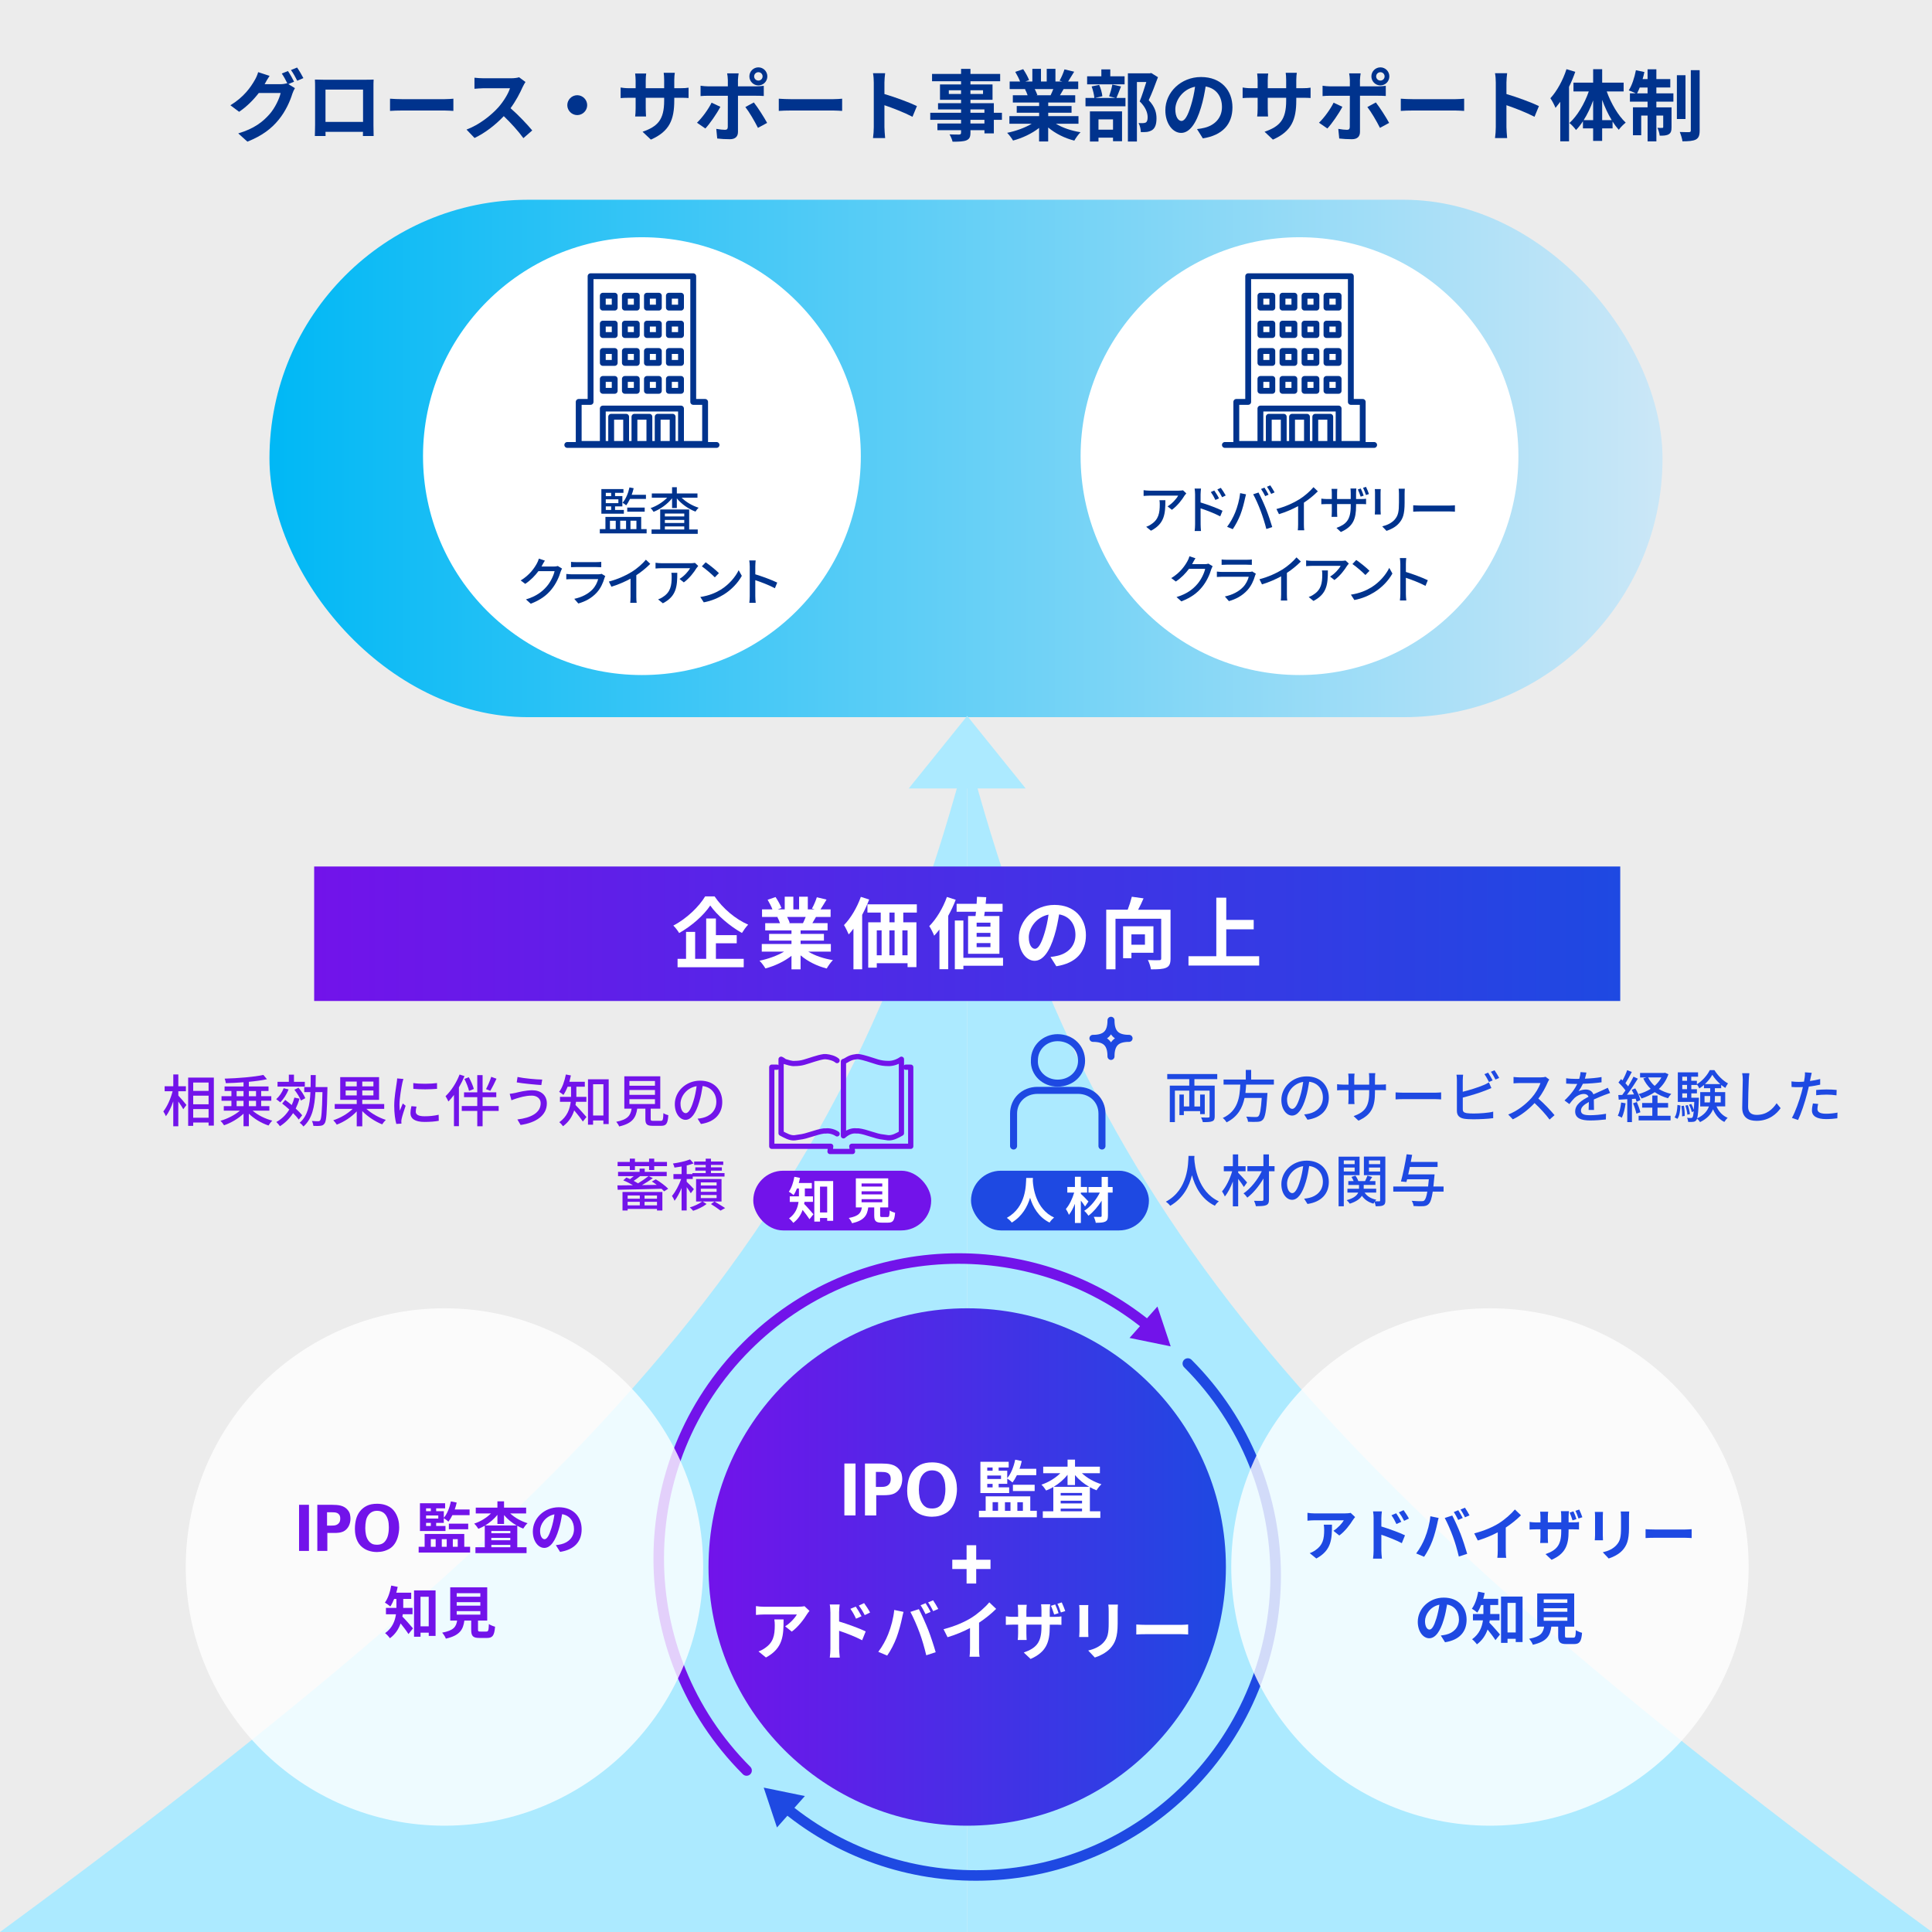 <?xml version="1.0" encoding="UTF-8"?>
<svg id="_レイヤー_2" data-name="レイヤー_2" xmlns="http://www.w3.org/2000/svg" xmlns:xlink="http://www.w3.org/1999/xlink" viewBox="0 0 820 820">
  <defs>
    <style>
      .cls-1, .cls-2, .cls-3, .cls-4, .cls-5, .cls-6 {
        fill: none;
      }

      .cls-7 {
        fill: #7213ea;
      }

      .cls-2, .cls-3 {
        stroke: #7213ea;
      }

      .cls-2, .cls-3, .cls-4, .cls-5, .cls-6 {
        stroke-linecap: round;
        stroke-linejoin: round;
      }

      .cls-2, .cls-6 {
        stroke-width: 4.47px;
      }

      .cls-8 {
        opacity: .7;
      }

      .cls-8, .cls-9 {
        fill: #e5e5e5;
      }

      .cls-9 {
        fill-rule: evenodd;
        filter: url(#drop-shadow-4);
      }

      .cls-10 {
        opacity: .8;
      }

      .cls-10, .cls-11 {
        fill: #fff;
      }

      .cls-3 {
        stroke-width: 2.23px;
      }

      .cls-4 {
        stroke: #00338d;
        stroke-width: 2.48px;
      }

      .cls-12 {
        fill: url(#_名称未設定グラデーション_8);
      }

      .cls-13 {
        fill: url(#_名称未設定グラデーション_7);
      }

      .cls-5 {
        stroke-width: 2.98px;
      }

      .cls-5, .cls-6 {
        stroke: #1e49e2;
      }

      .cls-14 {
        fill: #00338d;
      }

      .cls-15 {
        fill: url(#_名称未設定グラデーション_7-2);
      }

      .cls-16 {
        fill: #aceaff;
      }

      .cls-17 {
        fill: #1e49e2;
      }

      .cls-18 {
        clip-path: url(#clippath);
      }
    </style>
    <linearGradient id="_名称未設定グラデーション_8" data-name="名称未設定グラデーション 8" x1="114.37" y1="194.59" x2="705.63" y2="194.59" gradientUnits="userSpaceOnUse">
      <stop offset="0" stop-color="#00b8f5"/>
      <stop offset="1" stop-color="#cbe7f7"/>
    </linearGradient>
    <linearGradient id="_名称未設定グラデーション_7" data-name="名称未設定グラデーション 7" x1="300.71" y1="665.08" x2="520.32" y2="665.08" gradientUnits="userSpaceOnUse">
      <stop offset="0" stop-color="#7213ea"/>
      <stop offset="1" stop-color="#1e49e2"/>
    </linearGradient>
    <linearGradient id="_名称未設定グラデーション_7-2" data-name="名称未設定グラデーション 7" x1="133.34" y1="396.32" x2="687.68" y2="396.32" xlink:href="#_名称未設定グラデーション_7"/>
    <clipPath id="clippath">
      <rect class="cls-1" x="-5.41" y="881.55" width="830.81" height="492.14"/>
    </clipPath>
    <filter id="drop-shadow-4" x="-27.1" y="659.66" width="1018.97" height="679.96" filterUnits="userSpaceOnUse">
      <feOffset dx="4.02" dy="4.02"/>
      <feGaussianBlur result="blur" stdDeviation="0"/>
      <feFlood flood-color="#031c3d" flood-opacity=".2"/>
      <feComposite in2="blur" operator="in"/>
      <feComposite in="SourceGraphic"/>
    </filter>
  </defs>
  <rect class="cls-8" width="820" height="820"/>
  <g>
    <path class="cls-16" d="M410.51,318.5C359.97,510.49,269.39,622.25,0,820h410.51"/>
    <path class="cls-16" d="M410.51,318.5c50.54,191.99,140.1,303.74,409.49,501.5h-409.49"/>
  </g>
  <g>
    <path class="cls-14" d="M124.81,34.67l-2.44,1.02,2.8,1.72c-.36.63-.82,1.55-1.09,2.38-.89,2.94-2.77,7.33-5.77,10.99-3.13,3.86-7.1,6.86-13.3,9.34l-3.89-3.5c6.73-2.01,10.4-4.88,13.3-8.18,2.24-2.54,4.16-6.53,4.69-8.98h-9.27c-2.21,2.87-5.08,5.78-8.35,7.99l-3.7-2.77c5.77-3.5,8.68-7.79,10.3-10.63.5-.79,1.19-2.31,1.48-3.43l4.85,1.58c-.79,1.15-1.65,2.64-2.01,3.37-.03.07-.07.1-.1.17h6.6c1.02,0,2.14-.17,2.87-.4l.23.13c-.66-1.32-1.58-3.07-2.41-4.26l2.61-1.06c.83,1.19,2.01,3.3,2.61,4.52ZM128.77,33.15l-2.61,1.12c-.69-1.39-1.75-3.3-2.67-4.55l2.61-1.06c.86,1.22,2.08,3.33,2.67,4.49Z"/>
    <path class="cls-14" d="M137.16,33.84h18.15c.82,0,2.08,0,3.27-.07-.07.99-.07,2.21-.07,3.2v16.17c0,1.29.07,4.46.07,4.59h-4.55c0-.07.03-.83.03-1.78h-15.91c.03.92.03,1.68.03,1.78h-4.55c0-.17.1-3.04.1-4.62v-16.14c0-.92,0-2.28-.07-3.2,1.35.03,2.61.07,3.5.07ZM138.15,51.73h15.94v-13.7h-15.94v13.7Z"/>
    <path class="cls-14" d="M170.85,42.09h17.72c1.55,0,3-.13,3.86-.2v5.18c-.79-.03-2.48-.17-3.86-.17h-17.72c-1.88,0-4.09.07-5.31.17v-5.18c1.19.1,3.6.2,5.31.2Z"/>
    <path class="cls-14" d="M221.87,36.84c-1.12,2.57-2.97,6.1-5.18,9.08,3.27,2.84,7.26,7.06,9.21,9.44l-3.76,3.27c-2.15-2.97-5.21-6.34-8.32-9.34-3.5,3.7-7.89,7.13-12.41,9.27l-3.4-3.56c5.31-1.98,10.43-6.01,13.53-9.47,2.18-2.48,4.19-5.74,4.92-8.08h-11.19c-1.39,0-3.2.2-3.89.23v-4.69c.89.13,2.9.23,3.89.23h11.65c1.42,0,2.74-.2,3.4-.43l2.71,2.01c-.26.36-.86,1.39-1.15,2.05Z"/>
    <path class="cls-14" d="M249.22,44.63c0,2.31-1.91,4.22-4.22,4.22s-4.22-1.91-4.22-4.22,1.91-4.22,4.22-4.22,4.22,1.91,4.22,4.22Z"/>
    <path class="cls-14" d="M276.25,59.25l-3.53-3.33c6.37-2.21,9.17-5.05,9.17-13.17v-1.25h-7.82v4.49c0,1.45.1,2.81.13,3.46h-4.62c.1-.66.2-1.98.2-3.46v-4.49h-2.81c-1.65,0-2.84.07-3.56.13v-4.49c.56.1,1.91.3,3.56.3h2.81v-3.27c0-.96-.1-1.98-.2-2.97h4.69c-.1.63-.2,1.68-.2,2.97v3.27h7.82v-3.47c0-1.32-.1-2.41-.2-3.07h4.72c-.1.66-.23,1.75-.23,3.07v3.47h2.44c1.75,0,2.74-.07,3.63-.23v4.39c-.73-.07-1.88-.1-3.63-.1h-2.44v1.09c0,8.18-1.98,13.17-9.93,16.67Z"/>
    <path class="cls-14" d="M299.38,54.53l-3.56-2.44c2.21-2.11,4.85-5.74,6.2-8.51l3.73,1.75c-1.52,2.94-4.55,7.26-6.37,9.21ZM313.21,34.01v2.64h7.69c.92,0,2.38-.1,3.27-.23v4.32c-1.06-.07-2.34-.1-3.23-.1h-7.72v15.35c0,1.91-1.09,3.1-3.43,3.1-1.78,0-3.7-.1-5.38-.3l-.4-4.09c1.42.26,2.87.4,3.66.4.86,0,1.19-.33,1.22-1.19.03-1.22.03-11.68.03-13.23v-.03h-8.38c-.99,0-2.28.03-3.2.13v-4.39c.99.13,2.15.26,3.2.26h8.38v-2.64c0-.86-.17-2.31-.3-2.87h4.88c-.07.46-.3,2.05-.3,2.87ZM325.59,52.16l-3.89,2.11c-1.42-2.84-3.76-6.83-5.35-8.84l3.6-1.95c1.68,2.11,4.32,6.27,5.64,8.68ZM321.89,28.59c2.11,0,3.79,1.72,3.79,3.83s-1.68,3.83-3.79,3.83-3.83-1.72-3.83-3.83,1.72-3.83,3.83-3.83ZM321.89,34.2c.99,0,1.78-.79,1.78-1.78s-.79-1.78-1.78-1.78-1.81.79-1.81,1.78.82,1.78,1.81,1.78Z"/>
    <path class="cls-14" d="M335.85,42.09h17.72c1.55,0,3-.13,3.86-.2v5.18c-.79-.03-2.48-.17-3.86-.17h-17.72c-1.88,0-4.09.07-5.31.17v-5.18c1.19.1,3.6.2,5.31.2Z"/>
    <path class="cls-14" d="M370.86,35.03c0-1.15-.1-2.81-.33-3.96h5.15c-.13,1.15-.3,2.61-.3,3.96v4.88c4.42,1.29,10.76,3.63,13.79,5.11l-1.88,4.55c-3.4-1.78-8.35-3.7-11.91-4.92v9.34c0,.96.17,3.27.3,4.62h-5.15c.2-1.32.33-3.3.33-4.62v-18.98Z"/>
    <path class="cls-14" d="M425.25,50.87h-3.43v5.74h-3.99v-1.35h-5.94v1.02c0,1.95-.46,2.74-1.75,3.3-1.25.49-3.04.56-5.84.56-.2-.92-.79-2.28-1.29-3.1,1.58.07,3.53.07,4.06.07.63-.03.83-.23.83-.83v-1.02h-10.03v-2.84h10.03v-1.55h-13.07v-3h13.07v-1.42h-9.77v-2.64h9.77v-1.45h-8.94v-6.53h8.94v-1.35h-12.31v-3.1h12.31v-2.15h3.99v2.15h12.61v3.1h-12.61v1.35h9.37v6.53h-9.37v1.45h9.93v4.06h3.43v3ZM407.89,39.88v-1.58h-5.18v1.58h5.18ZM411.88,38.3v1.58h5.35v-1.58h-5.35ZM411.88,47.87h5.94v-1.42h-5.94v1.42ZM417.82,50.87h-5.94v1.55h5.94v-1.55Z"/>
    <path class="cls-14" d="M448.15,52.52c2.8,1.72,6.63,3,10.46,3.6-.89.86-2.05,2.51-2.64,3.56-4.06-1.02-8.05-3-11.09-5.58v5.94h-3.86v-5.74c-3.07,2.41-7.13,4.32-11.05,5.35-.56-.96-1.68-2.48-2.51-3.27,3.7-.76,7.59-2.15,10.43-3.86h-9.47v-3.23h12.61v-1.45h-9.5v-2.84h9.5v-1.49h-11.15v-3.07h6.27c-.26-.83-.69-1.81-1.12-2.57l.4-.07h-6.9v-3.2h4.42c-.46-1.25-1.32-2.84-2.05-4.09l3.37-1.15c.96,1.42,2.05,3.37,2.51,4.65l-1.62.59h3v-5.38h3.66v5.38h2.44v-5.38h3.7v5.38h2.94l-1.19-.36c.79-1.35,1.62-3.33,2.08-4.79l4.12.99c-.92,1.52-1.82,3-2.57,4.16h4.29v3.2h-6.2c-.53.96-1.06,1.85-1.55,2.64h6.47v3.07h-11.45v1.49h9.9v2.84h-9.9v1.45h12.84v3.23h-9.57ZM439.17,37.8c.46.86.89,1.85,1.12,2.54l-.56.1h6.17c.4-.79.79-1.75,1.15-2.64h-7.89Z"/>
    <path class="cls-14" d="M475.8,36.68c-.69,1.81-1.39,3.6-1.95,4.88h3.83v3.56h-16.96v-3.56h3.76c-.1-1.32-.59-3.37-1.16-4.88l3.2-.66c.69,1.48,1.22,3.46,1.35,4.82l-3.1.73h8.65l-2.67-.69c.5-1.39,1.09-3.47,1.35-4.98l3.7.79ZM477.32,35.79h-15.91v-3.4h6.04v-2.94h3.79v2.94h6.07v3.4ZM462.6,47.27h13.63v12.67h-3.83v-1.52h-6.17v1.65h-3.63v-12.8ZM466.23,50.67v4.36h6.17v-4.36h-6.17ZM491.48,32.75c-1.15,3.17-2.61,6.96-3.93,9.77,2.81,2.97,3.3,5.54,3.3,7.72,0,2.41-.53,4.03-1.78,4.92-.63.43-1.42.69-2.24.83-.76.1-1.72.1-2.64.07,0-1.06-.33-2.74-.96-3.83.73.03,1.35.07,1.85.03.46,0,.89-.1,1.22-.26.59-.36.79-1.12.79-2.24,0-1.78-.73-4.16-3.37-6.73.96-2.34,2.01-5.71,2.81-8.22h-3.99v25.25h-3.83v-28.94h9.31l.59-.13,2.87,1.78Z"/>
    <path class="cls-14" d="M510.52,58.72l-2.47-3.93c1.25-.13,2.18-.33,3.07-.53,4.22-.99,7.52-4.03,7.52-8.84,0-4.55-2.47-7.95-6.93-8.71-.46,2.81-1.02,5.84-1.98,8.94-1.98,6.67-4.82,10.76-8.42,10.76s-6.7-4.03-6.7-9.6c0-7.62,6.6-14.12,15.15-14.12s13.33,5.68,13.33,12.87-4.26,11.88-12.57,13.17ZM501.44,51.33c1.39,0,2.67-2.08,4.03-6.53.76-2.44,1.39-5.25,1.75-7.99-5.44,1.12-8.38,5.94-8.38,9.57,0,3.33,1.32,4.95,2.61,4.95Z"/>
    <path class="cls-14" d="M540.25,59.25l-3.53-3.33c6.37-2.21,9.17-5.05,9.17-13.17v-1.25h-7.82v4.49c0,1.45.1,2.81.13,3.46h-4.62c.1-.66.2-1.98.2-3.46v-4.49h-2.81c-1.65,0-2.84.07-3.56.13v-4.49c.56.1,1.91.3,3.56.3h2.81v-3.27c0-.96-.1-1.98-.2-2.97h4.69c-.1.63-.2,1.68-.2,2.97v3.27h7.82v-3.47c0-1.32-.1-2.41-.2-3.07h4.72c-.1.66-.23,1.75-.23,3.07v3.47h2.44c1.75,0,2.74-.07,3.63-.23v4.39c-.73-.07-1.88-.1-3.63-.1h-2.44v1.09c0,8.18-1.98,13.17-9.93,16.67Z"/>
    <path class="cls-14" d="M563.38,54.53l-3.56-2.44c2.21-2.11,4.85-5.74,6.2-8.51l3.73,1.75c-1.52,2.94-4.55,7.26-6.37,9.21ZM577.21,34.01v2.64h7.69c.92,0,2.38-.1,3.27-.23v4.32c-1.06-.07-2.34-.1-3.23-.1h-7.72v15.35c0,1.91-1.09,3.1-3.43,3.1-1.78,0-3.7-.1-5.38-.3l-.4-4.09c1.42.26,2.87.4,3.66.4.86,0,1.19-.33,1.22-1.19.03-1.22.03-11.68.03-13.23v-.03h-8.38c-.99,0-2.28.03-3.2.13v-4.39c.99.13,2.15.26,3.2.26h8.38v-2.64c0-.86-.17-2.31-.3-2.87h4.88c-.07.46-.3,2.05-.3,2.87ZM589.59,52.16l-3.89,2.11c-1.42-2.84-3.76-6.83-5.35-8.84l3.6-1.95c1.68,2.11,4.32,6.27,5.64,8.68ZM585.89,28.59c2.11,0,3.79,1.72,3.79,3.83s-1.68,3.83-3.79,3.83-3.83-1.72-3.83-3.83,1.72-3.83,3.83-3.83ZM585.89,34.2c.99,0,1.78-.79,1.78-1.78s-.79-1.78-1.78-1.78-1.81.79-1.81,1.78.83,1.78,1.81,1.78Z"/>
    <path class="cls-14" d="M599.85,42.09h17.72c1.55,0,3-.13,3.86-.2v5.18c-.79-.03-2.47-.17-3.86-.17h-17.72c-1.88,0-4.09.07-5.31.17v-5.18c1.19.1,3.6.2,5.31.2Z"/>
    <path class="cls-14" d="M634.86,35.03c0-1.15-.1-2.81-.33-3.96h5.15c-.13,1.15-.3,2.61-.3,3.96v4.88c4.42,1.29,10.76,3.63,13.79,5.11l-1.88,4.55c-3.4-1.78-8.35-3.7-11.91-4.92v9.34c0,.96.17,3.27.3,4.62h-5.15c.2-1.32.33-3.3.33-4.62v-18.98Z"/>
    <path class="cls-14" d="M668.59,30.48c-.73,2.11-1.62,4.26-2.64,6.37v23.13h-3.73v-16.76c-.66.89-1.35,1.78-2.01,2.57-.36-.96-1.45-3.1-2.18-4.09,2.77-3,5.35-7.69,6.83-12.34l3.73,1.12ZM681.95,38.82c1.81,5.08,4.85,10.23,8.05,13.23-.89.69-2.24,2.01-2.94,3.04-.92-1.02-1.78-2.18-2.64-3.5v2.9h-4.42v5.31h-3.83v-5.31h-4.32v-3.04c-.92,1.42-1.88,2.67-2.94,3.73-.66-.92-1.91-2.31-2.8-2.97,3.33-2.97,6.4-8.18,8.22-13.4h-6.5v-3.73h8.35v-5.71h3.83v5.71h9.11v3.73h-7.16ZM676.18,51v-8.38c-1.09,3.04-2.47,5.94-4.03,8.38h4.03ZM684.07,51c-1.55-2.54-2.94-5.51-4.06-8.61v8.61h4.06Z"/>
    <path class="cls-14" d="M703.01,39.62h7.23v3.53h-7.23v2.41h6.44v8.42c0,1.52-.23,2.44-1.19,3-.92.56-2.18.63-3.83.59-.1-.99-.53-2.38-.96-3.33.92.07,1.75.07,2.05.03.3,0,.4-.07.4-.4v-4.82h-2.9v10.96h-3.73v-10.96h-2.71v8.35h-3.5v-11.85h6.2v-2.41h-7.49v-3.53h2.47c-.86-.43-2.21-.99-2.97-1.25,1.35-2.08,2.44-5.41,3.04-8.55l3.6.76c-.2,1.02-.46,2.01-.76,3h2.11v-4.16h3.73v4.16h5.91v3.56h-5.91v2.47ZM699.28,39.62v-2.47h-3.33c-.36.92-.76,1.75-1.12,2.47h4.46ZM715.38,50.51h-3.66v-18.58h3.66v18.58ZM721.39,29.78v25.61c0,2.11-.43,3.17-1.62,3.83-1.22.63-3.14.76-5.68.76-.13-1.09-.66-2.81-1.15-3.96,1.68.07,3.4.07,3.96.07.53-.03.73-.17.73-.73v-25.58h3.76Z"/>
  </g>
  <rect class="cls-12" x="114.37" y="84.78" width="591.25" height="219.61" rx="109.8" ry="109.8"/>
  <circle class="cls-13" cx="410.51" cy="665.08" r="109.8"/>
  <g>
    <g>
      <path class="cls-2" d="M316.87,751.45c-49.71-49.71-49.71-130.3,0-180.01,46.65-46.65,120.5-49.52,170.5-8.61"/>
      <polygon class="cls-7" points="479.41 567.86 496.88 571.44 491.25 554.53 479.41 567.86"/>
    </g>
    <g>
      <path class="cls-6" d="M504.15,578.72c49.71,49.71,49.71,130.3,0,180.01-46.65,46.65-120.5,49.52-170.5,8.61"/>
      <polygon class="cls-17" points="341.61 762.3 324.14 758.72 329.77 775.64 341.61 762.3"/>
    </g>
  </g>
  <g>
    <path class="cls-7" d="M75.67,464.97c.84.86,2.98,3.38,3.46,4.01l-1.34,1.8c-.41-.79-1.3-2.11-2.11-3.26v10.51h-2.14v-10.58c-.86,2.47-1.97,4.82-3.12,6.31-.24-.62-.77-1.54-1.1-2.04,1.61-1.97,3.17-5.5,3.94-8.57h-3.38v-2.11h3.67v-5.02h2.14v5.02h3.22v2.11h-3.22v1.82ZM90.76,457.36v20.38h-2.23v-1.3h-6.53v1.42h-2.14v-20.5h10.9ZM82,459.47v3.53h6.53v-3.53h-6.53ZM82,468.69h6.53v-3.65h-6.53v3.65ZM88.53,474.4v-3.67h-6.53v3.67h6.53Z"/>
    <path class="cls-7" d="M107.25,471.42c2.09,1.85,5.3,3.43,8.33,4.22-.55.5-1.25,1.44-1.61,2.06-2.98-.98-6.1-2.83-8.35-5.02v5.33h-2.26v-5.33c-2.26,2.14-5.38,3.94-8.26,4.92-.36-.58-1.03-1.44-1.54-1.9,2.95-.84,6.17-2.47,8.26-4.3h-6.84v-1.92h3.24v-2.28h-4.2v-1.94h4.2v-2.21h-2.9v-1.92h8.04v-1.78c-2.54.19-5.14.34-7.51.38-.05-.55-.29-1.42-.5-1.92,5.74-.17,12.55-.72,16.44-1.58l1.51,1.82c-2.16.48-4.85.84-7.68,1.1v1.97h8.35v1.92h-3.12v2.21h4.3v1.94h-4.3v2.28h3.48v1.92h-7.08ZM100.43,465.28h2.93v-2.21h-2.93v2.21ZM100.43,469.5h2.93v-2.28h-2.93v2.28ZM105.62,463.07v2.21h3.05v-2.21h-3.05ZM108.67,467.22h-3.05v2.28h3.05v-2.28Z"/>
    <path class="cls-7" d="M122.49,462.4c-.82,2.06-2.16,4.13-3.53,5.47-.38-.36-1.25-1.01-1.73-1.34,1.32-1.15,2.5-2.9,3.17-4.66l2.09.53ZM127.12,466.31c-.43,1.51-.98,2.9-1.61,4.2,1.1,1.01,2.09,2.02,2.74,2.86l-1.44,1.82c-.55-.79-1.42-1.75-2.42-2.76-1.46,2.3-3.34,4.15-5.57,5.57-.29-.46-1.08-1.37-1.54-1.78,2.28-1.25,4.13-3.05,5.5-5.3-.98-.91-2.04-1.78-3.02-2.54l1.3-1.54c.89.65,1.82,1.39,2.76,2.18.46-1.01.82-2.04,1.13-3.17l2.18.46ZM129.38,461.18h-11.59v-2.02h4.8v-3.05h2.18v3.05h4.61v2.02ZM127.72,467.1c-.46-1.25-1.66-3.19-2.78-4.58l1.75-.86c1.18,1.34,2.4,3.17,2.88,4.44l-1.85,1.01ZM138.98,461.39s0,.77-.02,1.06c-.22,9.91-.41,13.32-1.18,14.35-.48.72-.96.91-1.73,1.01-.72.12-1.9.1-3.05.05-.05-.6-.29-1.49-.62-2.09,1.18.1,2.21.12,2.66.12.41,0,.65-.07.86-.41.53-.65.77-3.7.96-11.95h-3c-.31,6.14-1.34,11.33-5.06,14.59-.36-.5-1.08-1.25-1.63-1.58,3.41-2.88,4.34-7.49,4.58-13.01h-2.62v-2.14h2.69c.05-1.63.05-3.34.05-5.09h2.14c0,1.75-.02,3.43-.07,5.09h5.04Z"/>
    <path class="cls-7" d="M155.49,470.63c2.16,1.97,5.35,3.77,8.26,4.68-.5.48-1.18,1.32-1.54,1.9-2.93-1.15-6.14-3.26-8.45-5.62v6.46h-2.35v-6.34c-2.26,2.42-5.45,4.49-8.47,5.62-.31-.53-1.01-1.39-1.49-1.85,2.95-.94,6.14-2.78,8.23-4.85h-7.61v-2.04h9.34v-1.78h-7.01v-9.65h16.49v9.65h-7.13v1.78h9.31v2.04h-7.58ZM146.71,461.08h4.7v-2.04h-4.7v2.04ZM151.41,464.92v-2.09h-4.7v2.09h4.7ZM158.49,459.04h-4.73v2.04h4.73v-2.04ZM158.49,462.83h-4.73v2.09h4.73v-2.09Z"/>
    <path class="cls-7" d="M170.73,459.78c-.41,1.97-1.18,6.48-1.18,9.05,0,.84.05,1.68.14,2.57.41-.98.89-2.16,1.27-3.05l1.2.96c-.62,1.82-1.46,4.39-1.7,5.59-.07.34-.14.84-.12,1.1,0,.24.02.6.05.89l-2.18.14c-.48-1.68-.89-4.51-.89-7.75,0-3.58.77-7.66,1.03-9.58.1-.6.19-1.34.22-1.99l2.66.24c-.17.43-.41,1.39-.5,1.82ZM176.46,471.81c0,1.08.84,1.97,3.74,1.97,2.16,0,3.96-.19,5.98-.65l.05,2.57c-1.51.29-3.5.48-6.07.48-4.08,0-5.95-1.42-5.95-3.74,0-.86.12-1.78.41-2.95l2.16.19c-.22.84-.31,1.49-.31,2.14ZM185.49,459.69v2.45c-2.74.26-7.27.29-10.06,0l-.02-2.45c2.76.43,7.58.34,10.08,0Z"/>
    <path class="cls-7" d="M197.13,456.74c-.65,1.61-1.46,3.24-2.35,4.78v16.46h-2.11v-13.25c-.77,1.03-1.56,1.97-2.35,2.78-.22-.5-.86-1.7-1.22-2.26,2.35-2.21,4.61-5.66,5.95-9.19l2.09.67ZM211.65,471.5h-6.82v6.53h-2.26v-6.53h-6.58v-2.06h6.58v-3.77h-5.62v-2.06h5.62v-7.3h2.26v7.3h5.81v2.06h-5.81v3.77h6.82v2.06ZM199.07,463.02c-.29-1.32-1.13-3.46-1.97-5.09l1.87-.72c.91,1.58,1.8,3.67,2.14,4.99l-2.04.82ZM210.74,457.84c-.84,1.8-1.85,3.82-2.64,5.14l-1.82-.72c.74-1.39,1.73-3.62,2.21-5.23l2.26.82Z"/>
    <path class="cls-7" d="M225.64,465.02c-2.74,0-5.09.82-6.43,1.2-.72.22-1.51.53-2.14.77l-.74-2.74c.72-.07,1.63-.22,2.38-.38,1.73-.41,4.44-1.13,7.22-1.13,3.58,0,6.17,2.02,6.17,5.59,0,5.16-4.7,8.21-11.14,9.14l-1.37-2.33c5.88-.72,9.89-2.86,9.89-6.91,0-1.85-1.46-3.22-3.84-3.22ZM230.13,458.2l-.38,2.33c-2.71-.17-7.7-.65-10.44-1.13l.36-2.3c2.71.6,8.04,1.08,10.46,1.1Z"/>
    <path class="cls-7" d="M244.48,467.63c-.07.46-.12.91-.22,1.37,1.2,1.18,3.96,4.3,4.66,5.09l-1.54,1.92c-.79-1.2-2.4-3.26-3.67-4.73-.79,2.47-2.21,4.87-4.75,6.72-.31-.48-1.13-1.37-1.58-1.7,3.38-2.4,4.49-5.66,4.85-8.66h-4.56v-2.11h4.7v-4.3h-1.46c-.5,1.32-1.13,2.52-1.78,3.48-.41-.38-1.3-.98-1.82-1.3,1.37-1.75,2.3-4.56,2.86-7.37l2.14.41c-.19.91-.41,1.82-.65,2.69h6.55v2.09h-3.58v4.3h4.25v2.11h-4.39ZM258.35,458.08v19.01h-2.26v-1.54h-4.37v1.8h-2.16v-19.27h8.78ZM256.1,473.46v-13.27h-4.37v13.27h4.37Z"/>
    <path class="cls-7" d="M280.39,475.72c.94,0,1.08-.38,1.18-3.29.48.41,1.46.74,2.09.91-.26,3.6-.89,4.49-3.05,4.49h-3.55c-2.52,0-3.14-.67-3.14-2.93v-4.34h-3.46c-.55,3.82-2.04,6.26-7.66,7.54-.22-.58-.82-1.51-1.27-1.97,4.92-.96,6.1-2.71,6.55-5.57h-3.1v-13.75h15.26v13.75h-4.06v4.34c0,.72.17.82,1.13.82h3.07ZM267.14,460.82h10.85v-2.02h-10.85v2.02ZM267.14,464.68h10.85v-2.04h-10.85v2.04ZM267.14,468.59h10.85v-2.06h-10.85v2.06Z"/>
    <path class="cls-7" d="M297.5,477.06l-1.42-2.26c.82-.07,1.54-.19,2.14-.34,3.07-.7,5.81-2.95,5.81-6.82,0-3.48-2.11-6.24-5.81-6.7-.34,2.16-.74,4.49-1.44,6.74-1.44,4.9-3.43,7.61-5.81,7.61s-4.56-2.64-4.56-6.65c0-5.38,4.7-9.98,10.73-9.98s9.41,4.03,9.41,9.05-3.22,8.5-9.05,9.34ZM291.04,472.46c1.08,0,2.21-1.56,3.31-5.26.6-1.9,1.03-4.08,1.32-6.19-4.32.7-6.84,4.44-6.84,7.42,0,2.76,1.18,4.03,2.21,4.03Z"/>
    <path class="cls-7" d="M278.35,500.56c1.9,1.1,4.13,2.81,5.26,3.98l-1.75,1.1c-.29-.34-.67-.72-1.1-1.1-6.74.19-13.92.34-18.6.43l-.1-1.85c1.85,0,4.1-.02,6.6-.07-1.22-.74-2.78-1.54-4.13-2.06l1.34-1.22c.48.19,1.01.41,1.54.67.53-.38,1.08-.82,1.58-1.25h-6.67v-1.8h9.14v-1.39h2.18v1.39h9.34v1.8h-7.61l1.73.86c-1.37.98-3.02,2.04-4.61,2.95l6.26-.1c-.7-.53-1.42-1.03-2.09-1.44l1.68-.91ZM267.31,494.96h-5.18v-1.8h5.18v-1.39h2.18v1.39h6v-1.39h2.18v1.39h5.42v1.8h-5.42v1.63h-2.18v-1.63h-6v1.63h-2.18v-1.63ZM264.21,505.91h16.92v7.87h-2.28v-.67h-12.46v.67h-2.18v-7.87ZM266.39,507.4v1.37h5.16v-1.37h-5.16ZM271.55,511.6v-1.51h-5.16v1.51h5.16ZM271.7,499.19c-.86.72-1.85,1.42-2.74,1.99.67.38,1.32.74,1.85,1.06,1.61-.98,3.26-2.11,4.42-3.05h-3.53ZM278.85,507.4h-5.28v1.37h5.28v-1.37ZM278.85,511.6v-1.51h-5.28v1.51h5.28Z"/>
    <path class="cls-7" d="M293.2,506.46c-.34-.62-1.06-1.66-1.75-2.59v9.89h-2.16v-9.53c-.89,2.11-1.94,4.1-2.98,5.42-.24-.62-.74-1.54-1.1-2.06,1.46-1.68,3-4.61,3.91-7.18h-3.29v-2.09h3.46v-3.22c-1.03.19-2.06.34-3.02.46-.1-.5-.38-1.25-.65-1.73,2.57-.36,5.54-1.03,7.25-1.75l1.54,1.7c-.86.34-1.87.62-2.95.89v3.65h2.42v-.41h5.64v-1.06h-4.42v-1.39h4.42v-1.03h-4.9v-1.44h4.9v-1.22h2.23v1.22h5.21v1.44h-5.21v1.03h4.63v1.39h-4.63v1.06h5.76v1.46h-13.49v1.03h-2.57v1.18c.79.7,2.62,2.59,3.05,3.12l-1.3,1.75ZM306.23,509.96h-7.99l1.66,1.06c-1.44,1.13-3.79,2.28-5.71,2.88-.34-.43-.96-1.06-1.42-1.44,1.87-.53,4.06-1.56,5.21-2.5h-2.54v-9.55h10.8v9.55ZM304.15,501.85h-6.7v1.3h6.7v-1.3ZM304.15,504.52h-6.7v1.32h6.7v-1.32ZM304.15,507.2h-6.7v1.32h6.7v-1.32ZM303.23,509.96c1.58.91,3.43,2.04,4.54,2.78l-1.94,1.08c-.94-.72-2.62-1.87-4.08-2.78l1.49-1.08Z"/>
  </g>
  <g>
    <path class="cls-17" d="M506.94,458.02v2.76h8.62v13.06c0,1.15-.26,1.75-1.08,2.06-.84.36-2.11.36-3.96.36-.12-.55-.43-1.44-.74-1.99,1.32.07,2.69.07,3.07.05s.53-.14.53-.5v-10.92h-6.43v6.72h2.42v-5.06h1.97v8.3h-1.97v-1.27h-6.91v1.7h-1.87v-8.74h1.87v5.06h2.3v-6.72h-6.1v13.37h-2.16v-15.48h8.26v-2.76h-9.34v-2.16h21.22v2.16h-9.7Z"/>
    <path class="cls-17" d="M528.9,460.32c-.07,1.18-.17,2.38-.31,3.55h9.36s-.02.7-.07,1.03c-.43,6.67-.94,9.34-1.87,10.32-.62.67-1.27.84-2.26.91-.86.07-2.45.05-4.06-.02-.02-.65-.34-1.56-.77-2.18,1.66.14,3.34.17,4.01.17.53,0,.84-.05,1.15-.31.65-.55,1.1-2.81,1.44-7.8h-7.3c-.86,4.15-2.81,7.99-7.63,10.37-.34-.6-1.01-1.42-1.61-1.85,6.53-3,7.18-8.86,7.44-14.18h-7.1v-2.14h9.43v-4.08h2.28v4.08h9.65v2.14h-11.78Z"/>
    <path class="cls-17" d="M554.94,475.25l-1.42-2.26c.82-.07,1.54-.19,2.14-.34,3.07-.7,5.81-2.95,5.81-6.82,0-3.48-2.11-6.24-5.81-6.7-.34,2.16-.74,4.49-1.44,6.74-1.44,4.9-3.43,7.61-5.81,7.61s-4.56-2.64-4.56-6.65c0-5.38,4.7-9.98,10.73-9.98s9.41,4.03,9.41,9.05-3.22,8.5-9.05,9.34ZM548.48,470.64c1.08,0,2.21-1.56,3.31-5.26.6-1.9,1.03-4.08,1.32-6.19-4.32.7-6.84,4.44-6.84,7.42,0,2.76,1.18,4.03,2.21,4.03Z"/>
    <path class="cls-17" d="M576.56,475.64l-2.04-1.92c4.49-1.66,6.6-3.72,6.6-10.08v-.96h-6.34v3.6c0,.98.07,1.99.12,2.33h-2.66c.02-.34.12-1.32.12-2.33v-3.6h-2.35c-1.13,0-2.11.05-2.5.1v-2.62c.31.07,1.39.19,2.5.19h2.35v-2.76c0-.6-.05-1.3-.14-1.92h2.71c-.05.31-.14,1.03-.14,1.92v2.76h6.34v-2.78c0-.96-.07-1.75-.12-2.09h2.71c-.05.36-.14,1.13-.14,2.09v2.78h2.26c1.18,0,1.94-.07,2.4-.14v2.54c-.38-.05-1.22-.07-2.38-.07h-2.28v.82c0,6.19-1.39,9.62-7.01,12.14Z"/>
    <path class="cls-17" d="M595.91,463.78h13.06c1.15,0,2.09-.1,2.69-.14v2.98c-.53-.02-1.63-.12-2.69-.12h-13.06c-1.32,0-2.76.05-3.58.12v-2.98c.79.05,2.28.14,3.58.14Z"/>
    <path class="cls-17" d="M620.84,458.36v5.02c2.83-.7,6.43-1.82,8.76-2.81.79-.31,1.54-.67,2.33-1.18l1.06,2.42c-.79.31-1.75.74-2.52,1.03-2.57,1.03-6.6,2.23-9.62,3.02v4.9c0,1.15.5,1.44,1.63,1.68.72.12,1.85.17,3,.17,2.52,0,6.29-.26,8.28-.79v2.76c-2.18.31-5.78.48-8.42.48-1.49,0-2.93-.07-3.94-.24-1.94-.36-3.05-1.32-3.05-3.34v-13.13c0-.58-.05-1.56-.17-2.21h2.81c-.07.65-.14,1.51-.14,2.21ZM633.52,458.55l-1.56.67c-.48-.96-1.27-2.4-1.92-3.31l1.56-.65c.6.86,1.44,2.35,1.92,3.29ZM636.28,457.52l-1.56.67c-.5-1.03-1.27-2.4-1.94-3.29l1.54-.65c.62.89,1.54,2.38,1.97,3.26Z"/>
    <path class="cls-17" d="M656.87,459.44c-.84,1.97-2.26,4.68-3.94,6.84,2.47,2.11,5.38,5.21,6.86,7.03l-2.11,1.87c-1.58-2.16-3.98-4.8-6.36-7.01-2.57,2.74-5.81,5.3-9.24,6.91l-1.94-2.04c3.89-1.49,7.49-4.37,9.86-7.03,1.63-1.82,3.24-4.46,3.82-6.34h-8.81c-.94,0-2.23.12-2.62.14v-2.71c.48.07,1.87.17,2.62.17h8.9c.89,0,1.68-.1,2.09-.24l1.56,1.15c-.17.24-.53.84-.7,1.25Z"/>
    <path class="cls-17" d="M672.68,457.83c2.35-.1,4.87-.31,7.06-.7v2.23c-2.35.34-5.3.55-7.9.62-.53,1.13-1.18,2.26-1.85,3.17.79-.46,2.14-.72,3.07-.72,1.51,0,2.76.7,3.22,2.04,1.49-.7,2.71-1.2,3.84-1.73.82-.36,1.51-.67,2.28-1.06l.98,2.21c-.7.22-1.73.6-2.45.89-1.22.48-2.78,1.1-4.46,1.87.02,1.37.05,3.29.07,4.44h-2.28c.05-.84.07-2.21.1-3.38-2.06,1.13-3.36,2.23-3.36,3.65,0,1.63,1.56,1.97,3.98,1.97,1.94,0,4.56-.24,6.67-.62l-.07,2.42c-1.73.22-4.51.43-6.67.43-3.58,0-6.36-.84-6.36-3.82s2.88-4.82,5.66-6.24c-.31-.84-1.08-1.2-1.97-1.2-1.46,0-2.98.77-3.98,1.73-.7.67-1.39,1.56-2.18,2.57l-2.06-1.54c2.81-2.64,4.44-4.97,5.42-7.01h-.7c-1.01,0-2.66-.05-4.01-.14v-2.26c1.27.19,2.98.26,4.13.26.46,0,.94,0,1.42-.02.31-.98.5-1.99.55-2.86l2.5.19c-.14.67-.34,1.56-.65,2.59Z"/>
    <path class="cls-17" d="M689.96,468.27c-.31,2.26-.86,4.58-1.61,6.12-.36-.26-1.25-.67-1.7-.84.72-1.44,1.18-3.55,1.42-5.62l1.9.34ZM692.65,466.4v9.86h-1.99v-9.74c-1.32.07-2.54.14-3.62.22l-.19-1.97,1.68-.05c.43-.58.91-1.22,1.37-1.9-.74-1.08-1.92-2.38-2.98-3.36l1.08-1.46c.22.17.43.36.65.55.74-1.32,1.54-3.05,1.97-4.34l1.97.77c-.84,1.61-1.85,3.46-2.71,4.78.43.46.84.91,1.15,1.32.86-1.42,1.68-2.88,2.28-4.1l1.85.84c-1.34,2.18-3.07,4.8-4.63,6.82.96-.02,1.97-.07,3-.14-.31-.67-.65-1.34-.98-1.94l1.51-.62c.96,1.56,1.9,3.62,2.18,4.97l-1.63.72c-.07-.38-.22-.82-.38-1.3l-1.56.1ZM694.72,467.74c.6,1.37,1.25,3.17,1.51,4.34l-1.7.58c-.24-1.18-.82-3-1.42-4.39l1.61-.53ZM708.13,455.93c-.89,2.59-2.3,4.63-4.08,6.26,1.51.94,3.29,1.66,5.28,2.09-.46.46-1.08,1.3-1.34,1.85-2.14-.58-4.03-1.44-5.66-2.59-1.68,1.15-3.58,2.04-5.62,2.69-.26-.58-.82-1.42-1.25-1.87,1.82-.5,3.6-1.25,5.14-2.23-1.3-1.25-2.35-2.71-3.14-4.39l1.32-.43h-2.69v-1.92h10.15l.43-.1,1.46.65ZM703.5,473.57h5.54v1.97h-13.56v-1.97h5.81v-3.46h-4.32v-1.97h4.32v-3.17h2.21v3.17h4.49v1.97h-4.49v3.46ZM699.52,457.3c.67,1.34,1.58,2.54,2.76,3.58,1.15-1.03,2.14-2.21,2.86-3.58h-5.62Z"/>
    <path class="cls-17" d="M710.75,474.24c.84-1.2,1.13-3.24,1.22-5.28l1.27.26c-.1,2.14-.36,4.37-1.3,5.66l-1.2-.65ZM728.53,469.59c.94,2.18,2.59,3.96,4.75,4.85-.46.38-1.1,1.22-1.42,1.75-2.18-1.06-3.79-2.98-4.8-5.38-.82,2.04-2.42,3.96-5.52,5.45-.22-.43-.82-1.13-1.25-1.49-.1.31-.22.53-.34.67-.36.46-.77.65-1.32.7-.5.07-1.3.07-2.11.05-.05-.53-.22-1.3-.5-1.75.74.07,1.39.07,1.7.07.26,0,.46-.05.62-.29.22-.26.38-.98.53-2.54l-.82.31c-.17-.86-.67-2.14-1.18-3.12l.96-.31c.41.74.84,1.7,1.08,2.47.07-.89.14-1.97.19-3.34h-6.98v-12.55h8.59v1.85h-2.88v1.73h2.38v1.46c2.26-1.34,4.44-3.86,5.47-5.98h1.97c1.42,2.28,3.65,4.51,5.76,5.62-.38.5-.84,1.3-1.13,1.92-.58-.36-1.18-.79-1.75-1.27v1.39h-2.69v1.66h4.39v6.07h-3.72ZM714.71,469.3c.26,1.39.38,3.19.34,4.34l-1.13.17c.07-1.2-.05-2.98-.26-4.39l1.06-.12ZM714.01,456.99v1.73h2.02v-1.73h-2.02ZM714.01,460.47v1.82h2.02v-1.82h-2.02ZM714.01,465.92h2.02v-1.87h-2.02v1.87ZM716.17,473.09c-.07-1.03-.43-2.64-.82-3.86l1.01-.19c.43,1.2.82,2.81.89,3.82l-1.08.24ZM721.07,465.92s0,.58-.02.82c-.19,4.42-.38,6.74-.72,7.92,2.93-1.39,4.34-3.19,4.99-5.06h-3.7v-6.07h4.25v-1.66h-2.66v-1.37c-.62.55-1.3,1.06-1.97,1.46-.22-.48-.65-1.25-1.01-1.7v.22h-2.38v1.82h2.38v1.75h-2.38v1.87h3.22ZM725.72,467.91c.12-.77.14-1.51.14-2.26v-.46h-2.4v2.71h2.26ZM730.14,460.11c-1.34-1.18-2.57-2.59-3.38-3.94-.7,1.3-1.82,2.71-3.12,3.94h6.5ZM727.86,465.2v.48c0,.74-.02,1.49-.12,2.23h2.59v-2.71h-2.47Z"/>
    <path class="cls-17" d="M742.24,458.26c-.12,2.66-.29,8.21-.29,11.52,0,2.54,1.56,3.41,3.65,3.41,4.2,0,6.72-2.38,8.45-4.94l1.7,2.09c-1.58,2.28-4.82,5.38-10.2,5.38-3.65,0-6.1-1.56-6.1-5.54,0-3.41.24-9.6.24-11.9,0-1.01-.1-1.99-.26-2.78l3.07.02c-.14.89-.24,1.9-.26,2.76Z"/>
    <path class="cls-17" d="M768.49,457.4c-.07.41-.17.89-.29,1.42,1.46-.22,2.95-.48,4.34-.84v2.38c-1.51.36-3.19.62-4.82.82-.24,1.03-.5,2.14-.77,3.14-.86,3.38-2.5,8.33-3.79,11.04l-2.62-.89c1.42-2.45,3.17-7.39,4.08-10.75.19-.74.38-1.54.58-2.33-.7.02-1.34.05-1.94.05-1.1,0-1.99-.02-2.86-.1l-.05-2.35c1.18.14,2.02.19,2.93.19.74,0,1.56-.02,2.4-.1.12-.72.24-1.34.29-1.8.12-.74.14-1.63.1-2.16l2.88.22c-.14.6-.36,1.58-.46,2.06ZM771.37,470.64c0,1.08.65,2.06,3.72,2.06,1.58,0,3.22-.19,4.8-.48l-.07,2.42c-1.32.17-2.93.34-4.75.34-3.91,0-6.02-1.27-6.02-3.65,0-1.01.19-2.02.41-3l2.23.22c-.19.74-.31,1.49-.31,2.09ZM775.33,462.41c1.39,0,2.83.05,4.2.19l-.07,2.3c-1.22-.17-2.64-.31-4.08-.31-1.56,0-3.02.1-4.54.26v-2.23c1.3-.12,2.95-.22,4.49-.22Z"/>
    <path class="cls-17" d="M506.96,490.61c-.02.34-.02.74-.07,1.18.22,3.19,1.46,13.97,10.44,18.1-.7.53-1.34,1.27-1.7,1.87-5.81-2.81-8.47-8.3-9.72-12.94-1.15,4.58-3.67,9.77-9.24,12.96-.41-.58-1.13-1.27-1.85-1.75,9.6-5.11,9.46-16.25,9.62-19.42h2.52Z"/>
    <path class="cls-17" d="M527.94,503.79c-.5-.84-1.51-2.26-2.42-3.43v11.64h-2.26v-10.54c-.94,2.52-2.14,4.87-3.41,6.36-.24-.65-.79-1.58-1.18-2.16,1.73-1.97,3.41-5.42,4.3-8.54h-3.55v-2.14h3.84v-5.02h2.26v5.02h3.14v2.14h-3.14v.62c.94.91,3.24,3.48,3.79,4.13l-1.37,1.92ZM540.97,497.11h-2.38v12c0,1.42-.34,2.04-1.2,2.4-.86.38-2.3.43-4.34.43-.12-.62-.48-1.66-.79-2.28,1.44.05,2.95.05,3.38.02.43,0,.6-.14.6-.58v-8.88c-1.85,3.17-4.37,6.22-6.84,8.09-.38-.55-1.06-1.37-1.61-1.8,2.95-1.97,5.98-5.76,7.75-9.41h-6.1v-2.14h6.79v-4.99h2.35v4.99h2.38v2.14Z"/>
    <path class="cls-17" d="M554.94,511.01l-1.42-2.26c.82-.07,1.54-.19,2.14-.34,3.07-.7,5.81-2.95,5.81-6.82,0-3.48-2.11-6.24-5.81-6.7-.34,2.16-.74,4.49-1.44,6.74-1.44,4.9-3.43,7.61-5.81,7.61s-4.56-2.64-4.56-6.65c0-5.38,4.7-9.98,10.73-9.98s9.41,4.03,9.41,9.05-3.22,8.5-9.05,9.34ZM548.48,506.4c1.08,0,2.21-1.56,3.31-5.26.6-1.9,1.03-4.08,1.32-6.19-4.32.7-6.84,4.44-6.84,7.42,0,2.76,1.18,4.03,2.21,4.03Z"/>
    <path class="cls-17" d="M570.35,498.77v13.22h-2.21v-21.07h8.9v7.85h-6.7ZM570.35,492.53v1.56h4.61v-1.56h-4.61ZM574.96,497.21v-1.66h-4.61v1.66h4.61ZM587.99,509.47c0,1.13-.19,1.75-.91,2.11-.65.36-1.7.38-3.19.38-.07-.48-.29-1.25-.5-1.82-.19.26-.34.5-.46.72-2.18-.6-3.82-1.75-4.9-3.34-.77,1.25-2.28,2.45-5.14,3.36-.26-.43-.86-1.1-1.32-1.49,3.07-.82,4.37-2.04,4.9-3.22h-4.58v-1.63h4.92v-1.61h-4.54v-1.63h2.26c-.22-.58-.58-1.25-.94-1.78l1.7-.53c.53.72,1.03,1.63,1.22,2.3h2.86c.36-.72.79-1.66,1.01-2.33l2.02.6c-.36.6-.77,1.2-1.13,1.73h2.5v1.63h-4.97v1.61h5.3v1.63h-4.92c.98,1.51,2.69,2.59,4.97,3.05-.19.17-.38.41-.58.65.79.02,1.56.02,1.82.02.29,0,.38-.12.38-.43v-10.66h-6.89v-7.9h9.1v18.55ZM581.03,492.53v1.56h4.75v-1.56h-4.75ZM585.78,497.23v-1.68h-4.75v1.68h4.75Z"/>
    <path class="cls-17" d="M612.71,505.75h-4.61c-.46,2.98-.96,4.49-1.68,5.21-.65.7-1.3.89-2.3.98-.86.07-2.52.05-4.15-.07-.05-.62-.36-1.58-.82-2.21,1.75.17,3.43.17,4.13.17.55,0,.89-.02,1.22-.31.5-.43.94-1.58,1.3-3.77h-14.45v-2.16h14.78c.1-.91.22-1.92.31-3.07h-9.22l-.29,1.15-2.33-.22c.82-2.93,1.85-7.87,2.42-11.54l2.33.24c-.17.96-.36,1.99-.58,3.02h11.38v2.14h-11.78c-.24,1.08-.46,2.14-.67,3.14h11.18s-.05.7-.1,1.03c-.14,1.56-.26,2.9-.41,4.1h4.32v2.16Z"/>
  </g>
  <g>
    <path class="cls-11" d="M358.38,621.16h4.73v22.03h-4.73v-22.03Z"/>
    <path class="cls-11" d="M367.12,621.16h6.81c.79,0,1.55.03,2.27.08.72.05,1.41.16,2.05.32.64.16,1.24.41,1.8.73.56.33,1.07.76,1.54,1.31.59.71.96,1.43,1.12,2.16.15.73.23,1.38.23,1.95,0,1.28-.25,2.43-.75,3.46-.5,1.03-1.19,1.82-2.06,2.39-.41.26-.84.47-1.3.61-.46.14-.92.24-1.38.31-.46.06-.89.1-1.3.11-.41,0-.75.02-1.04.02h-3.21v8.59h-4.78v-22.03ZM371.76,631.1h1.9c.39,0,.83-.02,1.33-.05.5-.03.98-.15,1.43-.37s.83-.55,1.15-1.01.48-1.1.48-1.94c0-.75-.14-1.33-.41-1.74-.28-.41-.62-.7-1.03-.88-.41-.18-.84-.29-1.29-.32-.45-.03-.84-.05-1.17-.05h-2.39v6.34Z"/>
    <path class="cls-11" d="M385.05,632.48c0-1.46.18-2.9.53-4.32.36-1.41.95-2.67,1.78-3.78.83-1.11,1.92-2,3.26-2.68s3.01-1.02,5-1.02c.59,0,1.22.04,1.89.12.67.08,1.35.23,2.04.46s1.36.53,2.01.92c.65.39,1.25.88,1.8,1.49.59.67,1.07,1.38,1.43,2.12s.65,1.48.85,2.21c.2.73.34,1.44.41,2.12.07.68.11,1.3.11,1.85,0,.79-.06,1.6-.18,2.41-.12.81-.3,1.6-.53,2.35-.23.75-.52,1.46-.87,2.12-.35.66-.74,1.25-1.19,1.75-.61.69-1.28,1.24-2,1.65-.72.41-1.44.72-2.15.95-.71.22-1.39.37-2.04.44-.65.07-1.2.11-1.65.11-1.46,0-2.87-.24-4.23-.72s-2.55-1.25-3.58-2.3c-.61-.63-1.09-1.32-1.45-2.07-.36-.75-.63-1.5-.82-2.24-.19-.74-.31-1.46-.37-2.15s-.08-1.28-.08-1.77ZM390,632.32c0,1.06.11,2.14.34,3.23.22,1.1.66,2.07,1.31,2.93.35.47.82.88,1.43,1.24.61.36,1.46.53,2.56.53,1.87,0,3.24-.68,4.12-2.04.18-.26.37-.58.55-.95s.34-.8.47-1.31c.13-.51.24-1.09.34-1.75.09-.66.14-1.43.14-2.3,0-.53-.04-1.15-.11-1.86-.07-.71-.22-1.4-.44-2.07-.47-1.36-1.13-2.35-2-2.97-.86-.62-1.88-.93-3.04-.93-.92,0-1.71.17-2.38.5s-1.23.79-1.68,1.36c-.63.77-1.06,1.71-1.28,2.82-.22,1.11-.34,2.3-.34,3.58Z"/>
    <path class="cls-11" d="M440.06,641.22v2.75h-24.57v-2.75h2.86v-6.13h18.93v6.13h2.78ZM428.31,633.69h-12.2v-13.26h12.01v2.43h-4.27v1.35h3.65v3.16c1.62-1.89,2.75-4.83,3.38-7.83l2.78.57c-.24,1.13-.57,2.24-.94,3.29h7.1v2.7h-8.21c-.57,1.19-1.21,2.24-1.89,3.1-.46-.43-1.54-1.24-2.21-1.65v2.24h-3.65v1.48h4.46v2.4ZM419.02,622.86v1.35h2.27v-1.35h-2.27ZM424.86,626.27h-5.83v1.46h5.83v-1.46ZM419.02,631.29h2.27v-1.48h-2.27v1.48ZM421.29,641.22h2.32v-3.65h-2.32v3.65ZM426.53,637.58v3.65h2.35v-3.65h-2.35ZM429.91,632.85v-2.67h9.23v2.67h-9.23ZM431.8,637.58v3.65h2.35v-3.65h-2.35Z"/>
    <path class="cls-11" d="M459.2,625.29c2.16,2.02,5.21,3.73,8.29,4.67-.67.57-1.59,1.75-2.08,2.56-.97-.35-1.92-.81-2.83-1.32v10.23h4.43v2.81h-24.41v-2.81h4.46v-10.29c-1,.57-2,1.08-3.05,1.48-.46-.73-1.32-1.89-2-2.48,2.97-.97,5.94-2.78,8.02-4.86h-7.26v-2.78h10.34v-3h3.16v3h10.56v2.78h-7.61ZM462.28,631.04c-2.29-1.3-4.37-3.02-6.02-4.97v4.24h-3.16v-4.35c-1.59,1.97-3.62,3.73-5.86,5.08h15.04ZM459.25,633.66h-9.07v1.08h9.07v-1.08ZM450.18,638.09h9.07v-1.13h-9.07v1.13ZM459.25,641.44v-1.13h-9.07v1.13h9.07Z"/>
    <path class="cls-11" d="M410.25,665.94h-6.07v-3.94h6.07v-6.16h4.08v6.16h6.07v3.94h-6.07v6.16h-4.08v-6.16Z"/>
    <path class="cls-11" d="M342.53,685.1c-1.27,2.11-3.83,5.51-6.48,7.4l-2.81-2.24c2.16-1.32,4.27-3.7,4.97-5.02h-14.07c-1.13,0-2.03.08-3.29.19v-3.75c1.03.16,2.16.27,3.29.27h14.55c.76,0,2.24-.08,2.75-.24l2.13,2c-.3.35-.81,1-1.05,1.4ZM325.09,703.49l-3.16-2.57c.86-.3,1.84-.76,2.83-1.48,3.43-2.38,4.08-5.24,4.08-9.67,0-.84-.05-1.57-.19-2.43h3.92c0,6.7-.14,12.2-7.48,16.15Z"/>
    <path class="cls-11" d="M352.44,684.27c0-.97-.08-2.29-.27-3.27h4.21c-.11.94-.24,2.13-.24,3.27v3.94c3.59,1.08,8.8,3,11.29,4.21l-1.51,3.75c-2.81-1.48-6.86-3.05-9.77-4.02v7.64c0,.76.14,2.65.27,3.75h-4.24c.16-1.05.27-2.7.27-3.75v-15.52ZM365.67,685.97l-2.35,1.05c-.78-1.7-1.38-2.78-2.38-4.19l2.27-.94c.76,1.13,1.84,2.86,2.46,4.08ZM369.29,684.4l-2.27,1.11c-.86-1.7-1.51-2.7-2.51-4.05l2.24-1.05c.78,1.08,1.92,2.78,2.54,4Z"/>
    <path class="cls-11" d="M379.55,683.32l3.94.81c-.24.78-.54,2.11-.65,2.7-.38,1.89-1.35,5.62-2.29,8.13-.97,2.62-2.56,5.7-4,7.72l-3.78-1.59c1.7-2.21,3.29-5.13,4.21-7.51,1.21-3.02,2.24-6.83,2.56-10.26ZM386.41,684.13l3.59-1.16c1.11,2.08,2.97,6.24,4,8.86.95,2.43,2.38,6.75,3.13,9.42l-4,1.3c-.76-3.21-1.73-6.61-2.81-9.53-1.03-2.83-2.78-6.83-3.92-8.88ZM394.99,684.13l-2.16.95c-.57-1.11-1.38-2.73-2.11-3.75l2.13-.89c.67,1,1.62,2.7,2.13,3.7ZM398.23,682.89l-2.16.92c-.54-1.11-1.43-2.7-2.16-3.7l2.13-.89c.7,1.03,1.7,2.73,2.19,3.67Z"/>
    <path class="cls-11" d="M412.27,686.64c2.78-1.73,5.86-4.43,7.61-6.56l2.92,2.78c-2.05,2.03-4.64,4.13-7.26,5.86v10.91c0,1.19.05,2.86.24,3.54h-4.27c.11-.65.19-2.35.19-3.54v-8.64c-2.78,1.46-6.21,2.92-9.53,3.89l-1.7-3.4c4.83-1.24,8.8-3,11.8-4.83Z"/>
    <path class="cls-11" d="M437.41,704.11l-2.89-2.73c5.21-1.84,7.51-4.16,7.51-10.8v-1.03h-6.4v3.67c0,1.21.08,2.29.11,2.83h-3.78c.08-.54.16-1.62.16-2.83v-3.67h-2.29c-1.35,0-2.32.08-2.92.11v-3.67c.49.08,1.57.24,2.92.24h2.29v-2.67c0-.78-.08-1.59-.16-2.43h3.83c-.05.51-.16,1.38-.16,2.46v2.65h6.4v-2.83c0-1.08-.08-1.97-.16-2.51h3.86c-.08.57-.19,1.43-.19,2.51v2.83h2c1.43,0,2.24-.05,2.97-.19v3.59c-.59-.05-1.54-.08-2.94-.08h-2.02v.89c0,6.7-1.59,10.77-8.13,13.66ZM449.29,684.67l-1.86.59c-.38-1.13-.86-2.62-1.38-3.7l1.81-.59c.51,1.08,1.13,2.65,1.43,3.7ZM452.12,683.78l-1.86.59c-.38-1.16-.89-2.62-1.46-3.67l1.84-.59c.51,1.08,1.13,2.65,1.49,3.67Z"/>
    <path class="cls-11" d="M461.87,683.32v9.13c0,.67.03,1.73.08,2.35h-3.92c.03-.51.13-1.57.13-2.38v-9.1c0-.51-.03-1.46-.11-2.08h3.89c-.05.62-.08,1.21-.08,2.08ZM474.37,683.73v5.35c0,5.8-1.13,8.32-3.13,10.53-1.78,1.94-4.59,3.27-6.56,3.89l-2.81-2.97c2.67-.62,4.86-1.65,6.48-3.4,1.86-2.02,2.21-4.05,2.21-8.26v-5.13c0-1.08-.05-1.94-.16-2.7h4.08c-.05.76-.11,1.62-.11,2.7Z"/>
    <path class="cls-11" d="M486.63,689.64h14.5c1.27,0,2.46-.11,3.16-.16v4.24c-.65-.03-2.03-.13-3.16-.13h-14.5c-1.54,0-3.35.05-4.35.13v-4.24c.97.08,2.94.16,4.35.16Z"/>
  </g>
  <g>
    <circle class="cls-11" cx="272.45" cy="193.6" r="92.91"/>
    <g>
      <path class="cls-14" d="M274.45,224.58v1.8h-19.87v-1.8h2.38v-5.19h15.18v5.19h2.31ZM264.79,218.04h-9.55v-10.45h9.37v1.58h-3.56v1.39h3.1v4.36h-3.1v1.52h3.74v1.61ZM257.12,209.18v1.39h2.27v-1.39h-2.27ZM262.46,211.93h-5.35v1.63h5.35v-1.63ZM257.12,216.44h2.27v-1.52h-2.27v1.52ZM258.88,224.58h2.46v-3.56h-2.46v3.56ZM263.23,221.01v3.56h2.49v-3.56h-2.49ZM267.39,211.75c-.48,1.03-1.03,1.98-1.63,2.73-.33-.31-1.08-.84-1.52-1.1,1.39-1.58,2.38-4,2.93-6.51l1.78.35c-.22.95-.51,1.89-.84,2.79h6.05v1.74h-6.78ZM266.22,217.18v-1.74h7.41v1.74h-7.41ZM267.59,221.01v3.56h2.53v-3.56h-2.53Z"/>
      <path class="cls-14" d="M289.29,211.22c1.83,1.85,4.58,3.45,7.22,4.27-.44.4-1.03,1.14-1.32,1.65-2.95-1.08-5.94-3.19-7.92-5.61v4.09h-2.02v-4.14c-1.96,2.49-4.95,4.62-7.85,5.76-.26-.46-.84-1.21-1.28-1.58,2.57-.86,5.26-2.55,7.06-4.44h-6.53v-1.78h8.6v-2.64h2.02v2.64h8.76v1.78h-6.73ZM292.51,224.73h3.63v1.85h-19.6v-1.85h3.67v-8.49h12.3v8.49ZM282.19,217.96v1.23h8.23v-1.23h-8.23ZM290.42,220.68h-8.23v1.28h8.23v-1.28ZM282.19,224.73h8.23v-1.3h-8.23v1.3Z"/>
      <path class="cls-14" d="M230.14,239.9c-.09.18-.2.37-.31.55h5.28c.62,0,1.23-.07,1.65-.22l1.8,1.1c-.22.35-.46.9-.62,1.34-.59,2.11-1.89,5.06-3.87,7.48-2.02,2.51-4.69,4.51-8.8,6.09l-2.05-1.83c4.25-1.28,6.86-3.21,8.82-5.5,1.63-1.87,2.95-4.64,3.34-6.49h-6.86c-1.41,1.89-3.28,3.85-5.59,5.39l-1.94-1.45c3.83-2.29,5.87-5.35,6.91-7.28.26-.44.64-1.34.81-1.98l2.55.84c-.44.66-.9,1.52-1.14,1.96Z"/>
      <path class="cls-14" d="M256.57,245.29c-.62,2.13-1.61,4.36-3.23,6.16-2.27,2.51-5.06,3.89-7.88,4.69l-1.72-1.98c3.21-.66,5.9-2.09,7.7-3.96,1.25-1.3,2.05-2.95,2.44-4.4h-11.2c-.53,0-1.5.02-2.33.09v-2.29c.86.09,1.69.15,2.33.15h11.26c.59,0,1.12-.09,1.41-.2l1.56.97c-.13.24-.31.57-.35.77ZM244.47,238.58h8.56c.7,0,1.61-.04,2.16-.11v2.27c-.55-.04-1.43-.07-2.18-.07h-8.54c-.7,0-1.5.02-2.11.07v-2.27c.57.07,1.39.11,2.11.11Z"/>
      <path class="cls-14" d="M268.02,242.8c2.29-1.41,4.62-3.45,6.12-5.24l1.85,1.76c-1.67,1.69-3.74,3.39-5.92,4.82v9.13c0,.9.04,2.11.15,2.6h-2.73c.07-.48.13-1.69.13-2.6v-7.66c-2.31,1.25-5.21,2.53-8.12,3.41l-1.08-2.18c3.85-1.03,7.15-2.53,9.59-4.05Z"/>
      <path class="cls-14" d="M295.62,241.11c-.95,1.61-3.04,4.4-5.39,6.07l-1.83-1.47c1.94-1.12,3.85-3.3,4.49-4.55h-12.06c-.88,0-1.65.07-2.6.13v-2.44c.81.11,1.72.2,2.6.2h12.3c.48,0,1.47-.07,1.83-.15l1.39,1.3c-.2.24-.55.66-.73.92ZM281.34,256.05l-2.02-1.65c.64-.22,1.41-.57,2.11-1.08,3.15-2.02,3.65-4.8,3.65-8.45,0-.59-.02-1.12-.13-1.76h2.51c0,5.74-.33,9.97-6.12,12.94Z"/>
      <path class="cls-14" d="M305.88,250.3c3.54-2.18,6.29-5.48,7.63-8.29l1.34,2.4c-1.58,2.86-4.29,5.85-7.72,7.96-2.22,1.36-5.02,2.66-8.43,3.28l-1.47-2.27c3.67-.55,6.53-1.78,8.65-3.08ZM305.13,243.26l-1.74,1.78c-1.14-1.17-3.87-3.56-5.5-4.66l1.61-1.72c1.54,1.03,4.4,3.32,5.63,4.6Z"/>
      <path class="cls-14" d="M318.21,240.32c0-.7-.07-1.72-.2-2.46h2.71c-.07.73-.15,1.69-.15,2.46v3.43c2.93.88,7.11,2.44,9.31,3.52l-.99,2.4c-2.31-1.25-5.9-2.64-8.32-3.43v6.8c0,.68.07,2.02.18,2.82h-2.71c.11-.77.18-1.96.18-2.82v-12.72Z"/>
    </g>
    <g>
      <polygon class="cls-4" points="283.9 125.51 289.04 125.51 289.04 130.56 283.9 130.56 283.9 125.51 283.9 125.51"/>
      <polygon class="cls-4" points="283.9 137.36 289.04 137.36 289.04 142.2 283.9 142.2 283.9 137.36 283.9 137.36"/>
      <polygon class="cls-4" points="283.9 148.98 289.04 148.98 289.04 154.03 283.9 154.03 283.9 148.98 283.9 148.98"/>
      <polygon class="cls-4" points="283.9 160.83 289.04 160.83 289.04 165.88 283.9 165.88 283.9 160.83 283.9 160.83"/>
      <polygon class="cls-4" points="274.58 125.51 279.63 125.51 279.63 130.56 274.58 130.56 274.58 125.51 274.58 125.51"/>
      <polygon class="cls-4" points="274.58 137.36 279.63 137.36 279.63 142.2 274.58 142.2 274.58 137.36 274.58 137.36"/>
      <polygon class="cls-4" points="274.58 148.98 279.63 148.98 279.63 154.03 274.58 154.03 274.58 148.98 274.58 148.98"/>
      <polygon class="cls-4" points="274.58 160.83 279.63 160.83 279.63 165.88 274.58 165.88 274.58 160.83 274.58 160.83"/>
      <polygon class="cls-4" points="265.22 125.51 270.27 125.51 270.27 130.56 265.22 130.56 265.22 125.51 265.22 125.51"/>
      <polygon class="cls-4" points="265.22 137.36 270.27 137.36 270.27 142.2 265.22 142.2 265.22 137.36 265.22 137.36"/>
      <polygon class="cls-4" points="265.22 148.98 270.27 148.98 270.27 154.03 265.22 154.03 265.22 148.98 265.22 148.98"/>
      <polygon class="cls-4" points="265.22 160.83 270.27 160.83 270.27 165.88 265.22 165.88 265.22 160.83 265.22 160.83"/>
      <polygon class="cls-4" points="255.85 125.51 260.9 125.51 260.9 130.56 255.85 130.56 255.85 125.51 255.85 125.51"/>
      <polygon class="cls-4" points="255.85 137.36 260.9 137.36 260.9 142.2 255.85 142.2 255.85 137.36 255.85 137.36"/>
      <polygon class="cls-4" points="255.85 148.98 260.9 148.98 260.9 154.03 255.85 154.03 255.85 148.98 255.85 148.98"/>
      <polygon class="cls-4" points="255.85 160.83 260.9 160.83 260.9 165.88 255.85 165.88 255.85 160.83 255.85 160.83"/>
      <polyline class="cls-4" points="259.4 188.14 259.4 176.89 265.75 176.89 265.75 188.14"/>
      <polyline class="cls-4" points="269.28 188.14 269.28 176.89 275.62 176.89 275.62 188.14"/>
      <polyline class="cls-4" points="279.14 188.14 279.14 176.89 285.49 176.89 285.49 188.14"/>
      <line class="cls-4" x1="240.77" y1="188.85" x2="304.12" y2="188.85"/>
      <polygon class="cls-4" points="250.66 170.58 250.66 117.24 294.23 117.24 294.23 170.58 299.27 170.58 299.27 188.41 245.62 188.41 245.62 170.58 250.66 170.58 250.66 170.58 250.66 170.58"/>
      <polyline class="cls-4" points="255.85 188.14 255.85 173.4 289.04 173.4 289.04 188.41"/>
    </g>
  </g>
  <g>
    <circle class="cls-11" cx="551.55" cy="193.6" r="92.91"/>
    <g>
      <path class="cls-14" d="M502.77,210.31c-.95,1.61-3.04,4.4-5.39,6.07l-1.83-1.47c1.94-1.12,3.85-3.3,4.49-4.55h-12.06c-.88,0-1.65.07-2.6.13v-2.44c.81.11,1.72.2,2.6.2h12.3c.48,0,1.47-.07,1.83-.15l1.39,1.3c-.2.24-.55.66-.73.92ZM488.5,225.25l-2.02-1.65c.64-.22,1.41-.57,2.11-1.08,3.15-2.02,3.65-4.8,3.65-8.45,0-.59-.02-1.12-.13-1.76h2.51c0,5.74-.33,9.97-6.12,12.94Z"/>
      <path class="cls-14" d="M507.23,209.83c0-.7-.07-1.74-.2-2.46h2.71c-.07.73-.18,1.67-.18,2.46v3.43c2.9.86,7.13,2.44,9.31,3.52l-.97,2.38c-2.33-1.23-5.92-2.62-8.34-3.41.02,3.04.02,6.07.02,6.8,0,.68.07,2.02.15,2.82h-2.68c.11-.77.18-1.98.18-2.82v-12.72ZM517.39,211.52l-1.54.68c-.57-1.25-1.19-2.31-1.94-3.37l1.47-.64c.59.86,1.52,2.29,2,3.32ZM520.23,210.29l-1.52.75c-.64-1.25-1.25-2.27-2.02-3.3l1.47-.68c.59.81,1.54,2.24,2.07,3.23Z"/>
      <path class="cls-14" d="M526.36,209.3l2.49.51c-.15.55-.35,1.39-.46,1.87-.29,1.45-1.08,4.6-1.94,6.78-.79,2.05-2.05,4.42-3.23,6.14l-2.4-1.01c1.39-1.8,2.64-4.16,3.41-6.03.97-2.35,1.85-5.61,2.13-8.25ZM531.88,209.79l2.27-.75c.9,1.65,2.35,4.84,3.23,7.06.84,2.11,2,5.54,2.6,7.61l-2.51.81c-.59-2.4-1.52-5.3-2.4-7.66-.86-2.29-2.24-5.43-3.19-7.08ZM538.42,209.96l-1.43.62c-.44-.88-1.17-2.2-1.76-3.04l1.43-.59c.55.79,1.34,2.16,1.76,3.01ZM540.97,208.99l-1.43.64c-.48-.95-1.19-2.2-1.8-3.04l1.41-.59c.57.84,1.41,2.2,1.83,2.99Z"/>
      <path class="cls-14" d="M551.36,212.01c2.29-1.41,4.62-3.45,6.12-5.24l1.85,1.76c-1.67,1.69-3.74,3.39-5.92,4.82v9.13c0,.9.04,2.11.15,2.6h-2.73c.07-.48.13-1.69.13-2.6v-7.66c-2.31,1.25-5.21,2.53-8.12,3.41l-1.08-2.18c3.85-1.03,7.15-2.53,9.59-4.05Z"/>
      <path class="cls-14" d="M569.11,225.8l-1.87-1.74c4.11-1.52,6.05-3.41,6.05-9.24v-.88h-5.79v3.3c0,.88.07,1.83.09,2.13h-2.44c.04-.31.11-1.23.11-2.13v-3.3h-2.16c-1.03,0-1.94.04-2.29.07v-2.38c.29.04,1.28.18,2.29.18h2.16v-2.55c0-.53-.04-1.19-.11-1.76h2.46c-.04.31-.11.97-.11,1.78v2.53h5.79v-2.55c0-.88-.07-1.61-.11-1.91h2.49c-.02.31-.11,1.03-.11,1.91v2.55h2.05c1.08,0,1.78-.07,2.2-.13v2.33c-.33-.04-1.12-.07-2.18-.07h-2.07v.75c0,5.68-1.3,8.82-6.45,11.11ZM578.79,210.36l-1.28.44c-.33-.95-.77-2.2-1.21-3.06l1.25-.4c.4.81.95,2.16,1.23,3.01ZM581.03,209.68l-1.28.42c-.33-.97-.79-2.2-1.23-3.06l1.25-.4c.42.84.97,2.16,1.25,3.04Z"/>
      <path class="cls-14" d="M585.95,209.21v7.37c0,.57.04,1.34.09,1.78h-2.53c.02-.37.09-1.14.09-1.78v-7.37c0-.4-.02-1.17-.09-1.63h2.53c-.04.46-.09,1.01-.09,1.63ZM596.16,209.43v3.92c0,5.04-.79,6.91-2.42,8.76-1.43,1.67-3.65,2.68-5.26,3.21l-1.83-1.91c2.09-.53,3.92-1.36,5.28-2.86,1.54-1.76,1.83-3.48,1.83-7.33v-3.78c0-.79-.07-1.45-.13-2.02h2.62c-.04.57-.09,1.23-.09,2.02Z"/>
      <path class="cls-14" d="M603.09,214.58h11.97c1.06,0,1.91-.09,2.46-.13v2.73c-.48-.02-1.5-.11-2.46-.11h-11.97c-1.21,0-2.53.04-3.28.11v-2.73c.73.04,2.09.13,3.28.13Z"/>
      <path class="cls-14" d="M506.27,238.9c-.09.18-.2.37-.31.55h5.28c.62,0,1.23-.07,1.65-.22l1.8,1.1c-.22.35-.46.9-.62,1.34-.59,2.11-1.89,5.06-3.87,7.48-2.02,2.51-4.69,4.51-8.8,6.09l-2.05-1.83c4.25-1.28,6.86-3.21,8.82-5.5,1.63-1.87,2.95-4.64,3.34-6.49h-6.86c-1.41,1.89-3.28,3.85-5.59,5.39l-1.94-1.45c3.83-2.29,5.87-5.35,6.91-7.28.26-.44.64-1.34.81-1.98l2.55.84c-.44.66-.9,1.52-1.14,1.96Z"/>
      <path class="cls-14" d="M532.7,244.29c-.62,2.13-1.61,4.36-3.23,6.16-2.27,2.51-5.06,3.89-7.88,4.69l-1.72-1.98c3.21-.66,5.9-2.09,7.7-3.96,1.25-1.3,2.05-2.95,2.44-4.4h-11.2c-.53,0-1.5.02-2.33.09v-2.29c.86.09,1.69.15,2.33.15h11.26c.59,0,1.12-.09,1.41-.2l1.56.97c-.13.24-.31.57-.35.77ZM520.6,237.58h8.56c.7,0,1.61-.04,2.16-.11v2.27c-.55-.04-1.43-.07-2.18-.07h-8.54c-.7,0-1.5.02-2.11.07v-2.27c.57.07,1.39.11,2.11.11Z"/>
      <path class="cls-14" d="M544.15,241.81c2.29-1.41,4.62-3.45,6.12-5.24l1.85,1.76c-1.67,1.69-3.74,3.39-5.92,4.82v9.13c0,.9.04,2.11.15,2.6h-2.73c.07-.48.13-1.69.13-2.6v-7.66c-2.31,1.25-5.21,2.53-8.12,3.41l-1.08-2.18c3.85-1.03,7.15-2.53,9.59-4.05Z"/>
      <path class="cls-14" d="M571.75,240.11c-.95,1.61-3.04,4.4-5.39,6.07l-1.83-1.47c1.94-1.12,3.85-3.3,4.49-4.55h-12.06c-.88,0-1.65.07-2.6.13v-2.44c.81.11,1.72.2,2.6.2h12.3c.48,0,1.47-.07,1.83-.15l1.39,1.3c-.2.24-.55.66-.73.92ZM557.47,255.05l-2.02-1.65c.64-.22,1.41-.57,2.11-1.08,3.15-2.02,3.65-4.8,3.65-8.45,0-.59-.02-1.12-.13-1.76h2.51c0,5.74-.33,9.97-6.12,12.94Z"/>
      <path class="cls-14" d="M582.01,249.31c3.54-2.18,6.29-5.48,7.63-8.29l1.34,2.4c-1.58,2.86-4.29,5.85-7.72,7.96-2.22,1.36-5.02,2.66-8.43,3.28l-1.47-2.27c3.67-.55,6.53-1.78,8.65-3.08ZM581.26,242.27l-1.74,1.78c-1.14-1.17-3.87-3.56-5.5-4.66l1.61-1.72c1.54,1.03,4.4,3.32,5.63,4.6Z"/>
      <path class="cls-14" d="M594.34,239.32c0-.7-.07-1.72-.2-2.46h2.71c-.07.73-.15,1.69-.15,2.46v3.43c2.93.88,7.11,2.44,9.31,3.52l-.99,2.4c-2.31-1.25-5.9-2.64-8.32-3.43v6.8c0,.68.07,2.02.18,2.82h-2.71c.11-.77.18-1.96.18-2.82v-12.72Z"/>
    </g>
    <g>
      <polygon class="cls-4" points="563 125.51 568.15 125.51 568.15 130.56 563 130.56 563 125.51 563 125.51"/>
      <polygon class="cls-4" points="563 137.36 568.15 137.36 568.15 142.2 563 142.2 563 137.36 563 137.36"/>
      <polygon class="cls-4" points="563 148.98 568.15 148.98 568.15 154.03 563 154.03 563 148.98 563 148.98"/>
      <polygon class="cls-4" points="563 160.83 568.15 160.83 568.15 165.88 563 165.88 563 160.83 563 160.83"/>
      <polygon class="cls-4" points="553.68 125.51 558.73 125.51 558.73 130.56 553.68 130.56 553.68 125.51 553.68 125.51"/>
      <polygon class="cls-4" points="553.68 137.36 558.73 137.36 558.73 142.2 553.68 142.2 553.68 137.36 553.68 137.36"/>
      <polygon class="cls-4" points="553.68 148.98 558.73 148.98 558.73 154.03 553.68 154.03 553.68 148.98 553.68 148.98"/>
      <polygon class="cls-4" points="553.68 160.83 558.73 160.83 558.73 165.88 553.68 165.88 553.68 160.83 553.68 160.83"/>
      <polygon class="cls-4" points="544.33 125.51 549.38 125.51 549.38 130.56 544.33 130.56 544.33 125.51 544.33 125.51"/>
      <polygon class="cls-4" points="544.33 137.36 549.38 137.36 549.38 142.2 544.33 142.2 544.33 137.36 544.33 137.36"/>
      <polygon class="cls-4" points="544.33 148.98 549.38 148.98 549.38 154.03 544.33 154.03 544.33 148.98 544.33 148.98"/>
      <polygon class="cls-4" points="544.33 160.83 549.38 160.83 549.38 165.88 544.33 165.88 544.33 160.83 544.33 160.83"/>
      <polygon class="cls-4" points="534.96 125.51 540.01 125.51 540.01 130.56 534.96 130.56 534.96 125.51 534.96 125.51"/>
      <polygon class="cls-4" points="534.96 137.36 540.01 137.36 540.01 142.2 534.96 142.2 534.96 137.36 534.96 137.36"/>
      <polygon class="cls-4" points="534.96 148.98 540.01 148.98 540.01 154.03 534.96 154.03 534.96 148.98 534.96 148.98"/>
      <polygon class="cls-4" points="534.96 160.83 540.01 160.83 540.01 165.88 534.96 165.88 534.96 160.83 534.96 160.83"/>
      <polyline class="cls-4" points="538.51 188.14 538.51 176.89 544.86 176.89 544.86 188.14"/>
      <polyline class="cls-4" points="548.39 188.14 548.39 176.89 554.72 176.89 554.72 188.14"/>
      <polyline class="cls-4" points="558.25 188.14 558.25 176.89 564.6 176.89 564.6 188.14"/>
      <line class="cls-4" x1="519.88" y1="188.85" x2="583.23" y2="188.85"/>
      <polygon class="cls-4" points="529.77 170.58 529.77 117.24 573.34 117.24 573.34 170.58 578.38 170.58 578.38 188.41 524.73 188.41 524.73 170.58 529.77 170.58 529.77 170.58 529.77 170.58"/>
      <polyline class="cls-4" points="534.96 188.14 534.96 173.4 568.15 173.4 568.15 188.41"/>
    </g>
  </g>
  <circle class="cls-10" cx="188.64" cy="665.08" r="109.8"/>
  <circle class="cls-10" cx="632.38" cy="665.08" r="109.8"/>
  <g>
    <path class="cls-17" d="M574.2,645.13c-1.13,1.87-3.41,4.9-5.76,6.58l-2.5-1.99c1.92-1.18,3.79-3.29,4.42-4.46h-12.5c-1.01,0-1.8.07-2.93.17v-3.34c.91.14,1.92.24,2.93.24h12.94c.67,0,1.99-.07,2.45-.22l1.9,1.78c-.26.31-.72.89-.94,1.25ZM558.69,661.48l-2.81-2.28c.77-.26,1.63-.67,2.52-1.32,3.05-2.11,3.62-4.66,3.62-8.59,0-.74-.05-1.39-.17-2.16h3.48c0,5.95-.12,10.85-6.65,14.35Z"/>
    <path class="cls-17" d="M583.01,644.39c0-.86-.07-2.04-.24-2.9h3.74c-.1.84-.22,1.9-.22,2.9v3.5c3.19.96,7.82,2.66,10.03,3.74l-1.34,3.34c-2.5-1.32-6.1-2.71-8.69-3.58v6.79c0,.67.12,2.35.24,3.34h-3.77c.14-.94.24-2.4.24-3.34v-13.8ZM594.77,645.9l-2.09.94c-.7-1.51-1.22-2.47-2.11-3.72l2.02-.84c.67,1.01,1.63,2.54,2.18,3.62ZM597.98,644.51l-2.02.98c-.77-1.51-1.34-2.4-2.23-3.6l1.99-.94c.7.96,1.7,2.47,2.26,3.55Z"/>
    <path class="cls-17" d="M607.1,643.55l3.5.72c-.22.7-.48,1.87-.58,2.4-.34,1.68-1.2,4.99-2.04,7.22-.86,2.33-2.28,5.06-3.55,6.86l-3.36-1.42c1.51-1.97,2.93-4.56,3.74-6.67,1.08-2.69,1.99-6.07,2.28-9.12ZM613.2,644.27l3.19-1.03c.98,1.85,2.64,5.54,3.55,7.87.84,2.16,2.11,6,2.78,8.38l-3.55,1.15c-.67-2.86-1.54-5.88-2.5-8.47-.91-2.52-2.47-6.07-3.48-7.9ZM620.83,644.27l-1.92.84c-.5-.98-1.22-2.42-1.87-3.34l1.9-.79c.6.89,1.44,2.4,1.9,3.29ZM623.71,643.17l-1.92.82c-.48-.98-1.27-2.4-1.92-3.29l1.9-.79c.62.91,1.51,2.42,1.94,3.26Z"/>
    <path class="cls-17" d="M636.19,646.5c2.47-1.54,5.21-3.94,6.77-5.83l2.59,2.47c-1.82,1.8-4.13,3.67-6.46,5.21v9.7c0,1.06.05,2.54.22,3.14h-3.79c.1-.58.17-2.09.17-3.14v-7.68c-2.47,1.3-5.52,2.59-8.47,3.46l-1.51-3.02c4.3-1.1,7.82-2.66,10.49-4.3Z"/>
    <path class="cls-17" d="M658.53,662.03l-2.57-2.42c4.63-1.63,6.67-3.7,6.67-9.6v-.91h-5.69v3.26c0,1.08.07,2.04.1,2.52h-3.36c.07-.48.14-1.44.14-2.52v-3.26h-2.04c-1.2,0-2.06.07-2.59.1v-3.26c.43.07,1.39.22,2.59.22h2.04v-2.38c0-.7-.07-1.42-.14-2.16h3.41c-.05.46-.14,1.22-.14,2.18v2.35h5.69v-2.52c0-.96-.07-1.75-.14-2.23h3.43c-.07.5-.17,1.27-.17,2.23v2.52h1.78c1.27,0,1.99-.05,2.64-.17v3.19c-.53-.05-1.37-.07-2.62-.07h-1.8v.79c0,5.95-1.42,9.58-7.22,12.14ZM669.09,644.75l-1.66.53c-.34-1.01-.77-2.33-1.22-3.29l1.61-.53c.46.96,1.01,2.35,1.27,3.29ZM671.61,643.96l-1.66.53c-.34-1.03-.79-2.33-1.3-3.26l1.63-.53c.46.96,1.01,2.35,1.32,3.26Z"/>
    <path class="cls-17" d="M680.28,643.55v8.11c0,.6.02,1.54.07,2.09h-3.48c.02-.46.12-1.39.12-2.11v-8.09c0-.46-.02-1.3-.1-1.85h3.46c-.05.55-.07,1.08-.07,1.85ZM691.39,643.91v4.75c0,5.16-1.01,7.39-2.78,9.36-1.58,1.73-4.08,2.9-5.83,3.46l-2.5-2.64c2.38-.55,4.32-1.46,5.76-3.02,1.66-1.8,1.97-3.6,1.97-7.34v-4.56c0-.96-.05-1.73-.14-2.4h3.62c-.05.67-.1,1.44-.1,2.4Z"/>
    <path class="cls-17" d="M702.29,649.17h12.89c1.13,0,2.18-.1,2.81-.14v3.77c-.58-.02-1.8-.12-2.81-.12h-12.89c-1.37,0-2.98.05-3.86.12v-3.77c.86.07,2.62.14,3.86.14Z"/>
    <path class="cls-17" d="M613.32,697.02l-1.8-2.86c.91-.1,1.58-.24,2.23-.38,3.07-.72,5.47-2.93,5.47-6.43,0-3.31-1.8-5.78-5.04-6.34-.34,2.04-.74,4.25-1.44,6.5-1.44,4.85-3.5,7.82-6.12,7.82s-4.87-2.93-4.87-6.98c0-5.54,4.8-10.27,11.02-10.27s9.7,4.13,9.7,9.36-3.1,8.64-9.14,9.58ZM606.72,691.64c1.01,0,1.94-1.51,2.93-4.75.55-1.78,1.01-3.82,1.27-5.81-3.96.82-6.1,4.32-6.1,6.96,0,2.42.96,3.6,1.9,3.6Z"/>
    <path class="cls-17" d="M632.3,687.73c-.05.34-.1.67-.17.98,1.25,1.22,3.84,4.22,4.51,5.02l-1.92,2.4c-.79-1.25-2.16-3.05-3.34-4.51-.82,2.35-2.23,4.61-4.54,6.29-.38-.6-1.44-1.73-2.04-2.16,3.12-2.23,4.22-5.23,4.61-8.02h-4.25v-2.69h4.44v-3.82h-.96c-.48,1.22-1.03,2.33-1.63,3.22-.53-.48-1.66-1.3-2.3-1.66,1.3-1.73,2.21-4.49,2.69-7.22l2.74.55c-.17.84-.36,1.66-.6,2.47h6.34v2.64h-3.38v3.82h3.94v2.69h-4.13ZM646.22,677.63v19.3h-2.9v-1.37h-3.48v1.73h-2.76v-19.66h9.14ZM643.32,692.87v-12.55h-3.48v12.55h3.48Z"/>
    <path class="cls-17" d="M667.77,695.07c.82,0,.96-.41,1.08-3.19.6.46,1.87.94,2.62,1.13-.31,3.79-1.06,4.78-3.43,4.78h-3.17c-2.86,0-3.53-.86-3.53-3.55v-3.84h-2.9c-.5,3.82-1.92,6.34-7.85,7.68-.26-.77-1.03-1.94-1.58-2.54,4.92-.91,5.95-2.52,6.36-5.14h-2.93v-14.09h15.7v14.09h-3.91v3.82c0,.77.14.86,1.06.86h2.5ZM655.2,680.29h10.03v-1.49h-10.03v1.49ZM655.2,684.08h10.03v-1.49h-10.03v1.49ZM655.2,687.9h10.03v-1.49h-10.03v1.49Z"/>
  </g>
  <g>
    <path class="cls-7" d="M126.93,638.68h4.2v19.58h-4.2v-19.58Z"/>
    <path class="cls-7" d="M134.7,638.68h6.05c.71,0,1.38.02,2.02.07.64.04,1.25.14,1.82.28.57.15,1.1.36,1.6.65.5.29.95.68,1.37,1.17.53.63.86,1.27.99,1.92s.2,1.23.2,1.73c0,1.14-.22,2.16-.67,3.08-.44.91-1.06,1.62-1.83,2.13-.36.23-.75.42-1.16.54-.41.13-.82.22-1.22.27-.41.05-.79.09-1.16.1-.36,0-.67.01-.92.01h-2.86v7.63h-4.25v-19.58ZM138.82,647.51h1.69c.35,0,.74-.01,1.19-.04.45-.03.87-.14,1.27-.33.4-.19.74-.49,1.02-.9.28-.41.42-.98.42-1.72,0-.67-.12-1.18-.37-1.55s-.55-.62-.91-.79c-.36-.16-.75-.26-1.15-.28-.4-.03-.75-.04-1.04-.04h-2.13v5.64Z"/>
    <path class="cls-7" d="M150.64,648.74c0-1.3.16-2.58.47-3.84.32-1.26.85-2.38,1.59-3.36.74-.98,1.71-1.78,2.9-2.39s2.68-.91,4.45-.91c.52,0,1.08.04,1.68.11s1.2.21,1.82.41c.61.2,1.21.47,1.79.81.58.34,1.11.79,1.6,1.33.52.6.95,1.22,1.27,1.88s.58,1.31.76,1.97c.18.65.3,1.28.37,1.88.06.61.09,1.15.09,1.64,0,.71-.05,1.42-.16,2.14-.11.72-.27,1.42-.47,2.09-.21.67-.47,1.3-.77,1.88-.31.59-.66,1.11-1.06,1.56-.54.62-1.13,1.1-1.78,1.46-.64.36-1.28.64-1.91.84s-1.24.33-1.82.39-1.07.1-1.46.1c-1.3,0-2.55-.21-3.76-.64-1.2-.42-2.26-1.11-3.19-2.05-.54-.56-.97-1.17-1.29-1.84-.32-.67-.56-1.33-.73-1.99-.17-.66-.28-1.3-.33-1.91-.05-.61-.07-1.14-.07-1.57ZM155.03,648.59c0,.94.1,1.9.3,2.87.2.98.59,1.84,1.17,2.6.31.42.73.78,1.27,1.1.54.32,1.3.47,2.28.47,1.66,0,2.88-.61,3.66-1.82.16-.23.33-.52.49-.84.16-.33.3-.71.42-1.17s.22-.97.3-1.56c.08-.59.12-1.27.12-2.05,0-.47-.03-1.02-.09-1.65-.06-.63-.19-1.25-.39-1.84-.42-1.21-1.01-2.09-1.78-2.64s-1.67-.83-2.7-.83c-.81,0-1.52.15-2.12.45-.6.3-1.09.7-1.49,1.21-.56.69-.94,1.52-1.14,2.51-.2.99-.3,2.05-.3,3.19Z"/>
    <path class="cls-7" d="M199.53,656.51v2.45h-21.84v-2.45h2.54v-5.45h16.82v5.45h2.47ZM189.09,649.81h-10.85v-11.78h10.68v2.16h-3.79v1.2h3.24v2.81c1.44-1.68,2.45-4.3,3-6.96l2.47.5c-.22,1.01-.5,1.99-.84,2.93h6.31v2.4h-7.3c-.5,1.06-1.08,1.99-1.68,2.76-.41-.38-1.37-1.1-1.97-1.46v1.99h-3.24v1.32h3.96v2.14ZM180.84,640.19v1.2h2.02v-1.2h-2.02ZM186.02,643.21h-5.18v1.3h5.18v-1.3ZM180.84,647.68h2.02v-1.32h-2.02v1.32ZM182.85,656.51h2.06v-3.24h-2.06v3.24ZM187.51,653.27v3.24h2.09v-3.24h-2.09ZM190.51,649.07v-2.38h8.21v2.38h-8.21ZM192.19,653.27v3.24h2.09v-3.24h-2.09Z"/>
    <path class="cls-7" d="M216.55,642.35c1.92,1.8,4.63,3.31,7.37,4.15-.6.5-1.42,1.56-1.85,2.28-.86-.31-1.7-.72-2.52-1.18v9.1h3.94v2.5h-21.7v-2.5h3.96v-9.14c-.89.5-1.78.96-2.71,1.32-.41-.65-1.18-1.68-1.78-2.21,2.64-.86,5.28-2.47,7.13-4.32h-6.46v-2.47h9.19v-2.66h2.81v2.66h9.38v2.47h-6.77ZM219.28,647.46c-2.04-1.15-3.89-2.69-5.35-4.42v3.77h-2.81v-3.86c-1.42,1.75-3.22,3.31-5.21,4.51h13.37ZM216.6,649.79h-8.06v.96h8.06v-.96ZM208.53,653.72h8.06v-1.01h-8.06v1.01ZM216.6,656.7v-1.01h-8.06v1.01h8.06Z"/>
    <path class="cls-7" d="M237.72,658.67l-1.8-2.86c.91-.1,1.58-.24,2.23-.38,3.07-.72,5.47-2.93,5.47-6.43,0-3.31-1.8-5.78-5.04-6.34-.34,2.04-.74,4.25-1.44,6.5-1.44,4.85-3.5,7.82-6.12,7.82s-4.87-2.93-4.87-6.98c0-5.54,4.8-10.27,11.02-10.27s9.7,4.13,9.7,9.36-3.1,8.64-9.14,9.58ZM231.12,653.29c1.01,0,1.94-1.51,2.93-4.75.55-1.78,1.01-3.82,1.27-5.81-3.96.82-6.1,4.32-6.1,6.96,0,2.42.96,3.6,1.9,3.6Z"/>
    <path class="cls-7" d="M170.95,685.14c-.05.34-.1.67-.17.98,1.25,1.22,3.84,4.22,4.51,5.02l-1.92,2.4c-.79-1.25-2.16-3.05-3.34-4.51-.82,2.35-2.23,4.61-4.54,6.29-.38-.6-1.44-1.73-2.04-2.16,3.12-2.23,4.22-5.23,4.61-8.02h-4.25v-2.69h4.44v-3.82h-.96c-.48,1.22-1.03,2.33-1.63,3.22-.53-.48-1.66-1.3-2.3-1.66,1.3-1.73,2.21-4.49,2.69-7.22l2.74.55c-.17.84-.36,1.66-.6,2.47h6.34v2.64h-3.38v3.82h3.94v2.69h-4.13ZM184.87,675.03v19.3h-2.9v-1.37h-3.48v1.73h-2.76v-19.66h9.14ZM181.96,690.27v-12.55h-3.48v12.55h3.48Z"/>
    <path class="cls-7" d="M206.42,692.48c.82,0,.96-.41,1.08-3.19.6.46,1.87.94,2.62,1.13-.31,3.79-1.06,4.78-3.43,4.78h-3.17c-2.86,0-3.53-.86-3.53-3.55v-3.84h-2.9c-.5,3.82-1.92,6.34-7.85,7.68-.26-.77-1.03-1.94-1.58-2.54,4.92-.91,5.95-2.52,6.36-5.14h-2.93v-14.09h15.7v14.09h-3.91v3.82c0,.77.14.86,1.06.86h2.5ZM193.84,677.7h10.03v-1.49h-10.03v1.49ZM193.84,681.49h10.03v-1.49h-10.03v1.49ZM193.84,685.3h10.03v-1.49h-10.03v1.49Z"/>
  </g>
  <polygon class="cls-16" points="435.33 334.65 385.69 334.65 410.51 303.87 435.33 334.65"/>
  <g>
    <g>
      <path class="cls-5" d="M430.19,486.41v-13.76c0-5.64,4.37-9.87,10.2-9.87h17.12c5.83,0,10.2,4.23,10.2,9.87v13.76"/>
      <path class="cls-5" d="M448.86,440.42c5.82,0,10.19,4.21,10.19,9.82,0,5.26-4.37,9.48-10.19,9.48-5.46,0-10.19-4.21-9.82-9.82,0-5.26,4.37-9.48,9.82-9.48h0Z"/>
    </g>
    <path class="cls-5" d="M479.21,440.71c-5.38,0-7.67,2.29-7.67,7.67,0-5.38-2.29-7.67-7.67-7.67,5.38,0,7.67-2.29,7.67-7.67,0,5.38,2.29,7.67,7.67,7.67Z"/>
  </g>
  <g>
    <polyline class="cls-3" points="329.78 452.95 327.57 452.95 327.57 486.52 352.57 486.52 352.57 486.52 352.29 488.73 353.94 488.73 360.16 488.73 361.82 488.73 361.82 488.73 361.54 486.52 386.54 486.52 386.54 452.95 384.47 452.95"/>
    <path class="cls-3" d="M363.56,448.48c-.36.03-.88.12-1.43.23-1.04.22-2,.7-2.89,1.26-.42.26-.88.48-1.25.56v31.54h0c1.59-1.37,3.4-2.34,5.56-2.07h.83c3.41.4,7.13,2.3,10.57,2.62l1.94.28c1.97.2,4.06-.99,5.7-1.93v-31.39h0c-1.54,1.13-3.78,1.89-5.7,1.79h0c-1.53,0-3.07-.22-4.53-.66-2.65-.79-5.42-1.86-7.98-2.24h-.83Z"/>
    <path class="cls-3" d="M355.27,450.13c-1.18-1.01-3.21-1.51-4.72-1.65h-.83c-2.73.39-5.69,1.59-8.5,2.38-1.26.36-2.57.51-3.87.51h0c-1.28.18-3.17-.52-4.31-.83-.4-.3-1.13-.82-1.52-.96v31.4h0c1.72.89,3.82,2.17,5.84,1.93l1.81-.28c3.44-.32,7.14-2.21,10.57-2.62h.83c1.52-.19,3.47.38,4.72,1.24"/>
  </g>
  <g>
    <rect class="cls-7" x="319.71" y="496.89" width="75.51" height="25.34" rx="12.67" ry="12.67"/>
    <g>
      <path class="cls-11" d="M341.45,510.12c-.04.29-.08.59-.15.86,1.09,1.07,3.36,3.7,3.95,4.39l-1.68,2.1c-.69-1.09-1.89-2.67-2.92-3.95-.71,2.06-1.95,4.03-3.97,5.5-.34-.53-1.26-1.51-1.79-1.89,2.73-1.95,3.7-4.58,4.03-7.01h-3.72v-2.35h3.89v-3.34h-.84c-.42,1.07-.9,2.04-1.43,2.81-.46-.42-1.45-1.13-2.02-1.45,1.13-1.51,1.93-3.93,2.35-6.32l2.39.48c-.15.74-.31,1.45-.52,2.16h5.54v2.31h-2.96v3.34h3.44v2.35h-3.61ZM353.62,501.28v16.88h-2.54v-1.2h-3.04v1.51h-2.42v-17.2h8ZM351.08,514.61v-10.98h-3.04v10.98h3.04Z"/>
      <path class="cls-11" d="M376.68,516.55c.71,0,.84-.36.94-2.79.52.4,1.64.82,2.29.99-.27,3.32-.92,4.18-3,4.18h-2.77c-2.5,0-3.09-.76-3.09-3.11v-3.36h-2.54c-.44,3.34-1.68,5.54-6.87,6.72-.23-.67-.9-1.7-1.39-2.23,4.31-.8,5.21-2.21,5.56-4.49h-2.56v-12.33h13.73v12.33h-3.42v3.34c0,.67.13.76.92.76h2.18ZM365.68,503.61h8.78v-1.3h-8.78v1.3ZM365.68,506.93h8.78v-1.3h-8.78v1.3ZM365.68,510.27h8.78v-1.3h-8.78v1.3Z"/>
    </g>
  </g>
  <g>
    <rect class="cls-17" x="412.13" y="496.89" width="75.51" height="25.34" rx="12.67" ry="12.67"/>
    <g>
      <path class="cls-11" d="M438.41,499.96c-.02.34-.04.76-.06,1.2.17,2.9,1.22,11.95,9.05,15.62-.78.59-1.53,1.45-1.93,2.12-4.75-2.35-7.1-6.68-8.27-10.54-1.13,3.78-3.34,7.83-7.77,10.54-.44-.65-1.26-1.41-2.1-2,8.38-4.64,8.08-14.18,8.23-16.95h2.86Z"/>
      <path class="cls-11" d="M460.54,512.09c-.42-.67-1.09-1.62-1.79-2.52v9.49h-2.52v-8.13c-.74,1.83-1.6,3.53-2.56,4.7-.25-.78-.84-1.83-1.28-2.5,1.49-1.68,2.81-4.45,3.53-6.97h-2.92v-2.37h3.23v-4.33h2.52v4.33h2.65v2.37h-2.65v.57c.84.69,2.77,2.71,3.23,3.23l-1.45,2.12ZM472.24,506.17h-2v9.83c0,1.45-.32,2.1-1.18,2.5-.84.42-2.18.48-3.99.48-.11-.71-.48-1.83-.84-2.52,1.16.04,2.46.04,2.81.04.38-.02.53-.13.53-.5v-6.38c-1.55,2.5-3.57,4.83-5.59,6.36-.42-.65-1.16-1.53-1.81-2.06,2.6-1.64,5.12-4.7,6.64-7.75h-4.83v-2.37h5.59v-4.28h2.67v4.28h2v2.37Z"/>
    </g>
  </g>
  <rect class="cls-15" x="133.34" y="367.77" width="554.34" height="57.08"/>
  <g>
    <path class="cls-11" d="M303.29,380.47c3.56,5.21,8.98,9.7,14.26,11.98-.99,1.02-1.88,2.31-2.64,3.53-5.11-2.84-10.63-7.59-13.46-11.65-2.67,4.03-7.75,8.61-13.2,11.68-.49-.89-1.62-2.34-2.47-3.17,5.71-2.94,11.02-8.18,13.5-12.38h4.03ZM303.85,406.97h11.81v3.56h-28.08v-3.56h3.6v-11.45h3.86v11.45h4.69v-17.13h4.12v7.06h8.84v3.46h-8.84v6.6Z"/>
    <path class="cls-11" d="M343.06,403.9c2.81,1.72,6.63,3,10.46,3.6-.89.86-2.05,2.51-2.64,3.56-4.06-1.02-8.05-3-11.09-5.58v5.94h-3.86v-5.74c-3.07,2.41-7.13,4.32-11.06,5.35-.56-.96-1.68-2.48-2.51-3.27,3.7-.76,7.59-2.15,10.43-3.86h-9.47v-3.23h12.61v-1.45h-9.5v-2.84h9.5v-1.49h-11.15v-3.07h6.27c-.26-.83-.69-1.81-1.12-2.57l.4-.07h-6.9v-3.2h4.42c-.46-1.25-1.32-2.84-2.05-4.09l3.37-1.15c.96,1.42,2.05,3.37,2.51,4.65l-1.62.59h3v-5.38h3.66v5.38h2.44v-5.38h3.7v5.38h2.94l-1.19-.36c.79-1.35,1.62-3.33,2.08-4.79l4.12.99c-.92,1.52-1.81,3-2.57,4.16h4.29v3.2h-6.2c-.53.96-1.06,1.85-1.55,2.64h6.47v3.07h-11.45v1.49h9.9v2.84h-9.9v1.45h12.84v3.23h-9.57ZM334.08,389.18c.46.86.89,1.85,1.12,2.54l-.56.1h6.17c.4-.79.79-1.75,1.16-2.64h-7.89Z"/>
    <path class="cls-11" d="M368.9,381.79c-.83,2.18-1.85,4.39-2.97,6.5v23.1h-3.7v-17.23c-.66.89-1.32,1.72-2.01,2.44-.36-.92-1.39-3-2.01-3.96,2.84-2.87,5.54-7.43,7.16-11.98l3.53,1.12ZM383.38,387.33v4.12h5.58v19.04h-3.76v-1.68h-13.07v1.88h-3.63v-19.24h5.31v-4.12h-5.64v-3.5h20.96v3.5h-5.74ZM372.13,405.45h2.05v-10.59h-2.05v10.59ZM377.48,394.86v10.59h2.21v-10.59h-2.21ZM379.69,387.33h-2.18v4.12h2.18v-4.12ZM385.2,394.86h-2.21v10.59h2.21v-10.59Z"/>
    <path class="cls-11" d="M405.63,381.89c-.86,2.28-1.95,4.59-3.17,6.8v22.67h-3.73v-16.86c-.73.96-1.49,1.85-2.24,2.64-.36-.96-1.42-3.14-2.08-4.06,2.97-2.97,5.81-7.66,7.49-12.38l3.73,1.19ZM425.72,409.9h-16.83v1.48h-3.63v-20.69h3.63v15.84h16.83v3.37ZM414.04,388.78c.07-.56.13-1.19.2-1.81h-8.22v-3.37h8.48c.07-1.02.13-2.05.17-2.97l3.93.17c-.07.89-.17,1.85-.26,2.8h7.19v3.37h-7.56c-.1.63-.17,1.25-.26,1.81h6.47v16.04h-13.3v-16.04h3.17ZM420.38,391.62h-5.87v1.68h5.87v-1.68ZM420.38,395.95h-5.87v1.68h5.87v-1.68ZM420.38,400.27h-5.87v1.72h5.87v-1.72Z"/>
    <path class="cls-11" d="M448.33,410.1l-2.47-3.93c1.25-.13,2.18-.33,3.07-.53,4.22-.99,7.52-4.03,7.52-8.84,0-4.55-2.47-7.95-6.93-8.71-.46,2.81-1.02,5.84-1.98,8.94-1.98,6.67-4.82,10.76-8.42,10.76s-6.7-4.03-6.7-9.6c0-7.62,6.6-14.12,15.15-14.12s13.33,5.68,13.33,12.87-4.26,11.88-12.57,13.17ZM439.25,402.71c1.39,0,2.67-2.08,4.03-6.53.76-2.44,1.39-5.25,1.75-7.99-5.44,1.12-8.38,5.94-8.38,9.57,0,3.33,1.32,4.95,2.61,4.95Z"/>
    <path class="cls-11" d="M496.81,406.84c0,2.15-.46,3.27-1.85,3.89-1.39.63-3.5.69-6.47.69-.13-1.12-.73-2.9-1.29-3.96,1.95.13,4.16.1,4.82.07.63,0,.83-.17.83-.76v-16.83h-19.4v21.45h-3.93v-25.28h9.11c.69-1.78,1.35-3.86,1.75-5.51l4.98.69c-.69,1.65-1.52,3.37-2.31,4.82h13.76v20.72ZM480.21,404.39v2.31h-3.53v-13.56h12.87v11.25h-9.34ZM480.21,396.57v4.39h5.74v-4.39h-5.74Z"/>
    <path class="cls-11" d="M534.43,405.85v3.96h-30v-3.96h11.81v-24.85h4.22v9.44h11.65v3.99h-11.65v11.42h13.96Z"/>
  </g>
  <g class="cls-18">
    <path class="cls-9" d="M987.81,813.15c-7.53,303.69-461.92,537.27-1014.91,521.71,5.62-226.37,14.51-584.71,14.51-584.71,0,0,1007.94-240.69,1000.4,62.99Z"/>
  </g>
</svg>